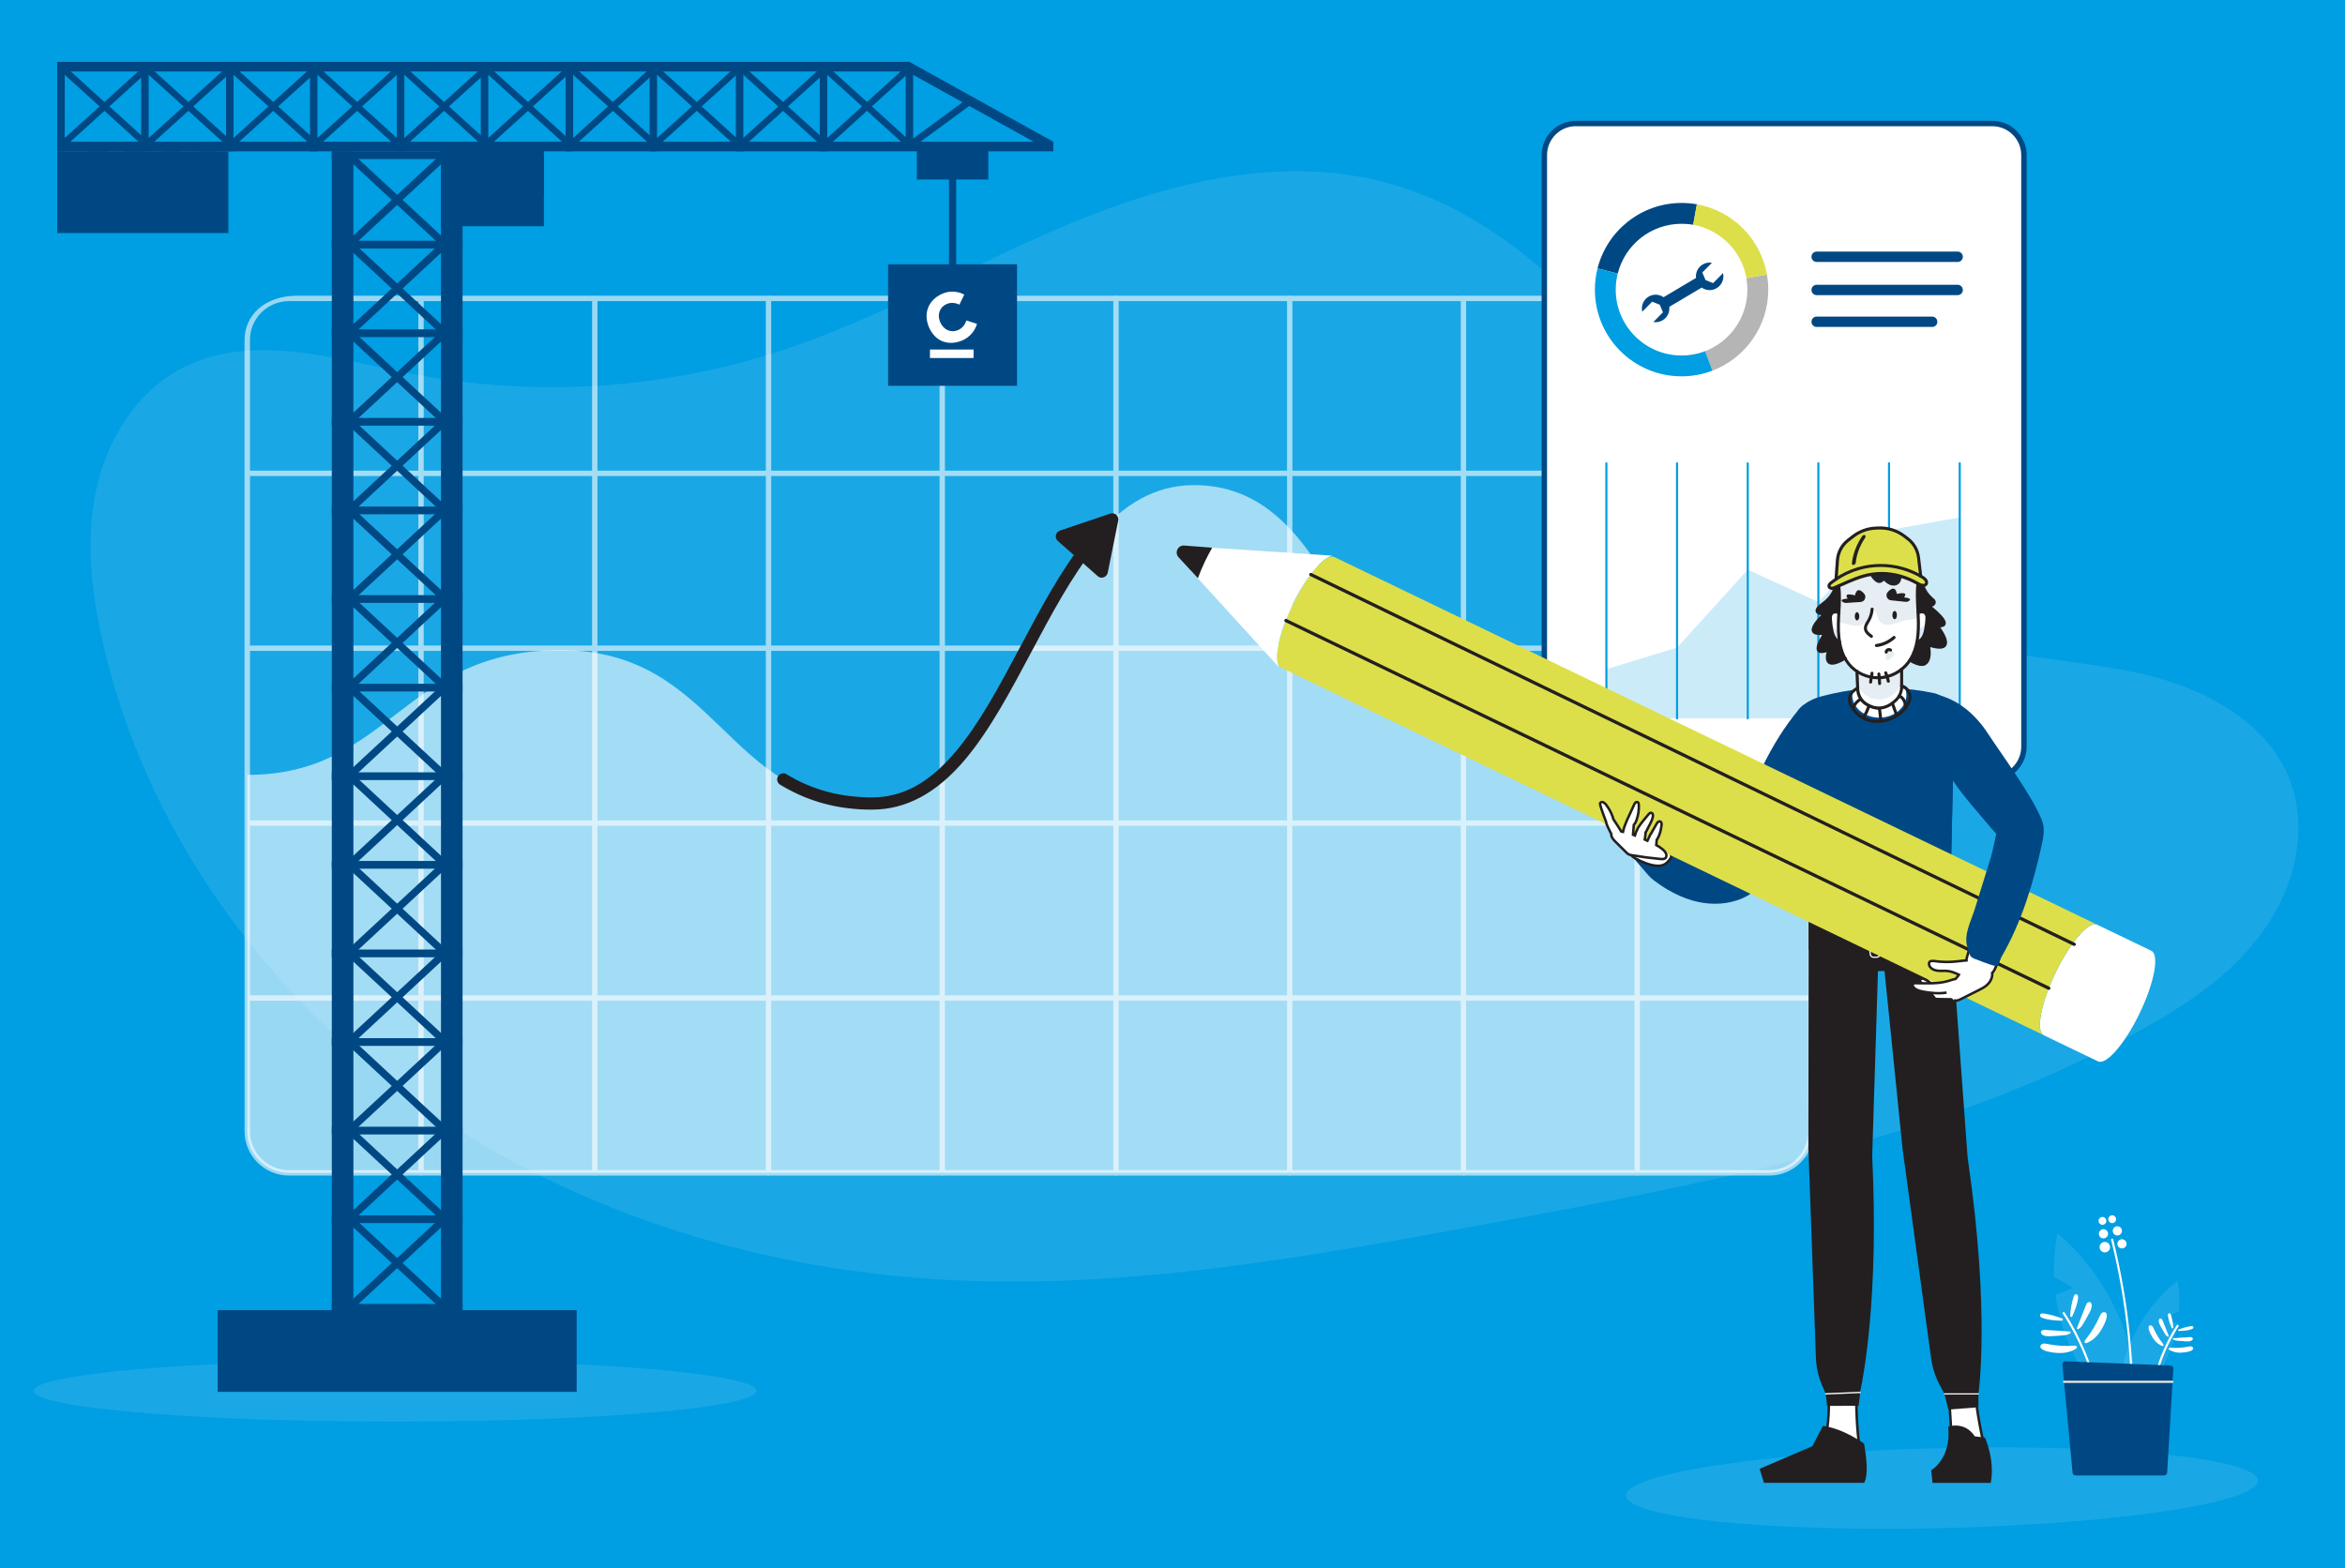 <?xml version="1.0" encoding="UTF-8"?>
<!-- Generator: Adobe Illustrator 26.1.0, SVG Export Plug-In . SVG Version: 6.00 Build 0)  -->
<svg xmlns="http://www.w3.org/2000/svg" xmlns:xlink="http://www.w3.org/1999/xlink" version="1.1" x="0px" y="0px" viewBox="0 0 3759 2514" style="enable-background:new 0 0 3759 2514;" xml:space="preserve">
<style type="text/css">
	.st0{fill:#009EE2;}
	.st1{opacity:0.1;fill:#FFFFFF;}
	.st2{opacity:0.6;fill:#FFFFFF;}
	.st3{opacity:0.6;}
	.st4{fill:#FFFFFF;}
	.st5{fill:#231F20;}
	.st6{fill:#004884;}
	.st7{opacity:0.2;fill:#009EE2;}
	.st8{fill:#B5B5B5;}
	.st9{fill:#DDDF4A;}
	.st10{display:none;}
	.st11{display:inline;}
	.st12{fill:#F0EBFF;}
	.st13{fill:#F8BDFF;}
	.st14{fill:#4976FF;}
	.st15{fill:#95B0FF;}
	.st16{fill:#7598FF;}
	.st17{fill:#FEB0AA;}
	.st18{fill:#5D5576;}
	.st19{fill:#FEC1BC;}
	.st20{fill:#9991A6;}
	.st21{fill:#F67A86;}
	.st22{fill:#FFFFFF;stroke:#231F20;stroke-width:4;stroke-miterlimit:10;}
	.st23{opacity:0.1;}
	.st24{fill:#EDECE5;}
	.st25{fill:#DEEBFC;}
</style>
<g id="HG">
	<rect x="0" y="0" class="st0" width="3759" height="2514"></rect>
</g>
<g id="Layer_1">
	<path class="st1" d="M1252.2,562.2c-190.4,62.5-396.9,75.3-593.5,36.8c-123.4-24.2-257.8-66.7-368.8-7.8   c-71.8,38.1-118.4,114-135.6,193.5c-17.2,79.5-8.1,162.4,9.7,241.8c65.8,294.3,251.4,556.2,495.2,733.6s542.7,272.7,843.7,291.1   c298.5,18.3,596.1-36.3,890.2-90.6c353-65.2,712.6-132.6,1028.3-303.4c76.8-41.6,152.2-90.6,204.1-160.9   c51.9-70.3,76.6-165.7,44.5-246.9c-36.4-92.1-134.9-144.8-231.3-167.7c-96.4-22.9-197.4-24.1-292.2-53.1   c-381.8-116.6-537.1-630-922.3-735.2c-165.4-45.2-342.7-3.3-501.3,61.9C1564.2,420.4,1415.1,508.7,1252.2,562.2z"></path>
	
		<ellipse transform="matrix(1 -2.378582e-02 2.378582e-02 1 -55.854 74.699)" class="st1" cx="3112.1" cy="2385.2" rx="506.5" ry="64.2"></ellipse>
	<g>
		<path class="st2" d="M2902.9,1045.6v768.2c0,36.8-29.8,66.6-66.6,66.6H463c-36.8,0-66.6-29.8-66.6-66.6v-571.4    c229.1,0,248.8-200,502.1-200c253.3,0,263.7,245.9,499.2,245.9c235.5,0,261.8-510.5,516.5-510.5s244.8,420.7,481.8,420.7    c10.8,0,21.1-0.3,31-0.9C2636.1,1185,2673.4,1045.6,2902.9,1045.6z"></path>
		<g class="st3">
			<g>
				<path class="st4" d="M2836.3,1884.8H463c-39.1,0-71-31.8-71-71V545.1c0-39.1,31.8-71,84.4-71h2373.2c25.7,0,57.6,31.8,57.6,71      v1268.7C2907.2,1852.9,2875.4,1884.8,2836.3,1884.8z M463,482.8c-34.3,0-62.3,27.9-62.3,62.3v1268.7c0,34.3,27.9,62.3,62.3,62.3      h2373.2c34.3,0,62.3-27.9,62.3-62.3V545.1c0-34.3-27.9-62.3-62.3-62.3H463z"></path>
			</g>
			<g>
				<path class="st4" d="M674.9,1884.8c-2.4,0-4.3-1.9-4.3-4.3V478.5c0-2.4,1.9-4.3,4.3-4.3s4.3,1.9,4.3,4.3v1401.9      C679.2,1882.8,677.3,1884.8,674.9,1884.8z"></path>
			</g>
			<g>
				<path class="st4" d="M953.4,1884.8c-2.4,0-4.3-1.9-4.3-4.3V478.5c0-2.4,1.9-4.3,4.3-4.3c2.4,0,4.3,1.9,4.3,4.3v1401.9      C957.7,1882.8,955.8,1884.8,953.4,1884.8z"></path>
			</g>
			<g>
				<path class="st4" d="M1231.9,1884.8c-2.4,0-4.3-1.9-4.3-4.3V478.5c0-2.4,1.9-4.3,4.3-4.3s4.3,1.9,4.3,4.3v1401.9      C1236.2,1882.8,1234.3,1884.8,1231.9,1884.8z"></path>
			</g>
			<g>
				<path class="st4" d="M1510.4,1884.8c-2.4,0-4.3-1.9-4.3-4.3V478.5c0-2.4,1.9-4.3,4.3-4.3c2.4,0,4.3,1.9,4.3,4.3v1401.9      C1514.7,1882.8,1512.8,1884.8,1510.4,1884.8z"></path>
			</g>
			<g>
				<path class="st4" d="M1788.9,1884.8c-2.4,0-4.3-1.9-4.3-4.3V478.5c0-2.4,1.9-4.3,4.3-4.3s4.3,1.9,4.3,4.3v1401.9      C1793.2,1882.8,1791.3,1884.8,1788.9,1884.8z"></path>
			</g>
			<g>
				<path class="st4" d="M2067.4,1884.8c-2.4,0-4.3-1.9-4.3-4.3V478.5c0-2.4,1.9-4.3,4.3-4.3s4.3,1.9,4.3,4.3v1401.9      C2071.7,1882.8,2069.8,1884.8,2067.4,1884.8z"></path>
			</g>
			<g>
				<path class="st4" d="M2345.9,1884.8c-2.4,0-4.3-1.9-4.3-4.3V478.5c0-2.4,1.9-4.3,4.3-4.3s4.3,1.9,4.3,4.3v1401.9      C2350.2,1882.8,2348.3,1884.8,2345.9,1884.8z"></path>
			</g>
			<g>
				<path class="st4" d="M2624.4,1884.8c-2.4,0-4.3-1.9-4.3-4.3V478.5c0-2.4,1.9-4.3,4.3-4.3c2.4,0,4.3,1.9,4.3,4.3v1401.9      C2628.7,1882.8,2626.8,1884.8,2624.4,1884.8z"></path>
			</g>
			<g>
				<path class="st4" d="M2900.2,763.2H399.1c-2.4,0-4.3-1.9-4.3-4.3s1.9-4.3,4.3-4.3h2501.1c2.4,0,4.3,1.9,4.3,4.3      S2902.6,763.2,2900.2,763.2z"></path>
			</g>
			<g>
				<path class="st4" d="M2900.2,1043.6H399.1c-2.4,0-4.3-1.9-4.3-4.3c0-2.4,1.9-4.3,4.3-4.3h2501.1c2.4,0,4.3,1.9,4.3,4.3      C2904.5,1041.7,2902.6,1043.6,2900.2,1043.6z"></path>
			</g>
			<g>
				<path class="st4" d="M2900.2,1324H399.1c-2.4,0-4.3-1.9-4.3-4.3c0-2.4,1.9-4.3,4.3-4.3h2501.1c2.4,0,4.3,1.9,4.3,4.3      C2904.5,1322.1,2902.6,1324,2900.2,1324z"></path>
			</g>
			<g>
				<path class="st4" d="M2900.2,1604.4H399.1c-2.4,0-4.3-1.9-4.3-4.3c0-2.4,1.9-4.3,4.3-4.3h2501.1c2.4,0,4.3,1.9,4.3,4.3      C2904.5,1602.4,2902.6,1604.4,2900.2,1604.4z"></path>
			</g>
		</g>
		<g>
			<path class="st5" d="M1397.6,1298.1c-5.6,0-11.2-0.1-16.7-0.4c-5.4-0.3-9.6-4.9-9.3-10.3c0.3-5.4,4.9-9.6,10.3-9.3     c5.1,0.3,10.4,0.4,15.7,0.4c49.4,0,92.1-23.3,134.4-73.5c38.4-45.5,70.2-105.5,104-169c32.3-60.8,65.7-123.7,105.5-172.7     c3.4-4.2,9.6-4.9,13.8-1.4c4.2,3.4,4.9,9.6,1.4,13.8c-38.5,47.5-71.5,109.6-103.4,169.6c-32.8,61.6-66.6,125.4-106.3,172.5     C1501.4,1271.8,1452.5,1298.1,1397.6,1298.1z"></path>
		</g>
		<g>
			<path class="st5" d="M1381.4,1297.7c-0.2,0-0.3,0-0.5,0c-47.8-2.4-90.4-15.3-130.4-39.6c-4.6-2.8-6.1-8.9-3.3-13.5     c2.8-4.6,8.9-6.1,13.5-3.3c37.1,22.5,76.7,34.5,121.1,36.7c5.4,0.3,9.6,4.9,9.3,10.3C1391,1293.7,1386.7,1297.7,1381.4,1297.7z"></path>
		</g>
		<g>
			<polygon class="st5" points="1702.2,860.1 1782.9,832.9 1766.1,916.4    "></polygon>
			<path class="st5" d="M1766.1,926.2c-2.4,0-4.7-0.8-6.5-2.5l-63.9-56.3c-2.6-2.3-3.8-5.9-3.1-9.3c0.7-3.4,3.2-6.3,6.5-7.4     l80.7-27.2c3.3-1.1,7-0.4,9.6,1.9c2.6,2.3,3.8,5.9,3.1,9.3l-16.8,83.5c-0.7,3.4-3.2,6.3-6.5,7.4     C1768.2,926.1,1767.1,926.2,1766.1,926.2z M1721.5,863.9l38.3,33.8l10.1-50.1L1721.5,863.9z"></path>
		</g>
	</g>
	<g>
		<g>
			<path class="st4" d="M3193.7,1247.9h-667.5c-28,0-50.7-22.7-50.7-50.7V248.7c0-28,22.7-50.7,50.7-50.7h667.5     c28,0,50.7,22.7,50.7,50.7v948.6C3244.4,1225.3,3221.7,1247.9,3193.7,1247.9z"></path>
			<path class="st6" d="M3193.7,1252.3h-667.5c-30.3,0-55-24.7-55-55V248.7c0-30.3,24.7-55,55-55h667.5c30.3,0,55,24.7,55,55v948.6     C3248.7,1227.6,3224,1252.3,3193.7,1252.3z M2526.2,202.3c-25.5,0-46.3,20.8-46.3,46.3v948.6c0,25.5,20.8,46.3,46.3,46.3h667.5     c25.5,0,46.3-20.8,46.3-46.3V248.7c0-25.5-20.8-46.3-46.3-46.3H2526.2z"></path>
		</g>
		<g>
			<polygon class="st7" points="2573.9,1073.2 2688.3,1038.3 2801.6,913.4 2914.8,965.1 3025.1,850.4 3141.4,829.6 3141.4,1151.8      2575,1151.8    "></polygon>
			<g>
				<g>
					<path class="st8" d="M2834.5,464.4c0,59.3-37.2,110-89.6,129.9l-11.9-31.2c39.8-15.1,68-53.6,68-98.7c0-6.3-0.5-12.4-1.6-18.4       l32.9-5.8C2833.8,448,2834.5,456.1,2834.5,464.4z"></path>
					<path class="st6" d="M2720.1,327.5l-5.9,32.9c-6-1.1-12.3-1.6-18.6-1.6c-49.4,0-90.9,33.9-102.4,79.8l-32.4-8.2       c15.2-60.3,69.8-105,134.8-105C2703.9,325.4,2712.1,326.1,2720.1,327.5z"></path>
					<path class="st9" d="M2832.4,440.2l-32.9,5.8c-7.6-43.5-41.9-77.8-85.4-85.6l5.9-32.9C2777.3,337.7,2822.4,382.9,2832.4,440.2z       "></path>
					<path class="st0" d="M2745,594.3c-15.4,5.8-32,9.1-49.4,9.1c-76.8,0-139-62.2-139-139c0-11.7,1.5-23.1,4.2-34l32.4,8.2       c-2.1,8.3-3.2,16.9-3.2,25.8c0,58.3,47.3,105.6,105.6,105.6c13.2,0,25.9-2.4,37.6-6.9L2745,594.3z"></path>
				</g>
				<path class="st6" d="M3138.2,420H2912c-4.5,0-8.2-3.7-8.2-8.2v-0.2c0-4.5,3.7-8.2,8.2-8.2h226.2c4.5,0,8.2,3.7,8.2,8.2v0.2      C3146.4,416.3,3142.7,420,3138.2,420z"></path>
				<path class="st6" d="M3138.2,473.2H2912c-4.5,0-8.2-3.7-8.2-8.2v-0.2c0-4.5,3.7-8.2,8.2-8.2h226.2c4.5,0,8.2,3.7,8.2,8.2v0.2      C3146.4,469.5,3142.7,473.2,3138.2,473.2z"></path>
				<path class="st6" d="M3097.4,524.2H2912c-4.5,0-8.2-3.7-8.2-8.2v-0.2c0-4.5,3.7-8.2,8.2-8.2h185.3c4.5,0,8.2,3.7,8.2,8.2v0.2      C3105.6,520.5,3101.9,524.2,3097.4,524.2z"></path>
			</g>
			<g>
				<g>
					<path class="st0" d="M2575,1153.5c-0.9,0-1.7-0.7-1.7-1.7v-409c0-0.9,0.7-1.7,1.7-1.7c0.9,0,1.7,0.7,1.7,1.7v409       C2576.7,1152.7,2575.9,1153.5,2575,1153.5z"></path>
				</g>
				<g>
					<path class="st0" d="M2688.3,1153.5c-0.9,0-1.7-0.7-1.7-1.7v-409c0-0.9,0.7-1.7,1.7-1.7c0.9,0,1.7,0.7,1.7,1.7v409       C2690,1152.7,2689.2,1153.5,2688.3,1153.5z"></path>
				</g>
				<g>
					<path class="st0" d="M2801.6,1153.5c-0.9,0-1.7-0.7-1.7-1.7v-409c0-0.9,0.7-1.7,1.7-1.7c0.9,0,1.7,0.7,1.7,1.7v409       C2803.2,1152.7,2802.5,1153.5,2801.6,1153.5z"></path>
				</g>
				<g>
					<path class="st0" d="M2914.8,1153.5c-0.9,0-1.7-0.7-1.7-1.7v-409c0-0.9,0.7-1.7,1.7-1.7s1.7,0.7,1.7,1.7v409       C2916.5,1152.7,2915.8,1153.5,2914.8,1153.5z"></path>
				</g>
				<g>
					<path class="st0" d="M3028.1,1153.5c-0.9,0-1.7-0.7-1.7-1.7v-409c0-0.9,0.7-1.7,1.7-1.7s1.7,0.7,1.7,1.7v409       C3029.8,1152.7,3029,1153.5,3028.1,1153.5z"></path>
				</g>
				<g>
					<path class="st0" d="M3141.4,1153.5c-0.9,0-1.7-0.7-1.7-1.7v-409c0-0.9,0.7-1.7,1.7-1.7s1.7,0.7,1.7,1.7v409       C3143.1,1152.7,3142.3,1153.5,3141.4,1153.5z"></path>
				</g>
			</g>
		</g>
	</g>
	<g class="st10">
		<g class="st11">
			<path class="st4" d="M716.5,529.9H228.6c-19.5,0-35.3-15.8-35.3-35.3V190c0-19.5,15.8-35.3,35.3-35.3h487.9     c19.5,0,35.3,15.8,35.3,35.3v304.7C751.8,514.1,736,529.9,716.5,529.9z"></path>
			<path class="st12" d="M716.5,534.2H228.6c-21.8,0-39.6-17.8-39.6-39.6V190c0-21.8,17.8-39.6,39.6-39.6h487.9     c21.8,0,39.6,17.8,39.6,39.6v304.7C756.1,516.5,738.3,534.2,716.5,534.2z M228.6,159.1c-17,0-30.9,13.9-30.9,30.9v304.7     c0,17,13.9,30.9,30.9,30.9h487.9c17,0,30.9-13.9,30.9-30.9V190c0-17-13.9-30.9-30.9-30.9H228.6z"></path>
		</g>
		<g class="st11">
			<g>
				<rect x="250.9" y="355.7" class="st13" width="35.8" height="113.1"></rect>
				<rect x="318.8" y="401.4" class="st13" width="35.8" height="67.4"></rect>
				<rect x="386.7" y="286.1" class="st14" width="35.8" height="182.7"></rect>
				<rect x="454.6" y="321.4" class="st13" width="35.8" height="147.4"></rect>
				<rect x="522.5" y="401.4" class="st13" width="35.8" height="67.4"></rect>
				<rect x="590.3" y="242.5" class="st14" width="35.8" height="226.3"></rect>
				<rect x="658.2" y="274.1" class="st14" width="35.8" height="194.7"></rect>
			</g>
		</g>
	</g>
	<ellipse class="st1" cx="633.4" cy="2230" rx="579.5" ry="49.3"></ellipse>
	<g class="st10">
		<g class="st11">
			<g>
				<path class="st15" d="M3060,1463.9c-19.4,6.4-38.4,15-54.3,28c-7,5.8-13.7,12.8-15.6,21.7c-1.9,8.5-1.3,22.5,2.1,30.5      c5.3,12.7,11.9,20.8,23.5,28.3c11.2,7.3,28.3,8.5,41.5,6.5c14.5-2.2,28.1-8.8,39.9-17.4c11.1-8.1,20.9-18.1,27.3-30.2      s9.1-26.4,6.1-39.7c-3.1-13.3-12.3-25.4-25-30.5C3091,1455.4,3074.7,1459.1,3060,1463.9z"></path>
				<path class="st15" d="M3143,1339c-0.3,8-2.6,15.6-5.1,23.1c-4.3,13-9.3,25.7-14.7,38.3c-8.6,20.1-18.4,39.9-28.1,59.6      c-7.8,15.9-15.7,31.8-23.5,47.7c-5.1,10.4-10.3,20.9-18.2,29.6c-7.9,8.7-18.8,15.5-31.3,16.3c-5.3,0.3-10.9-0.4-15.8-2.8      c-0.6-0.3-1.2-0.6-1.8-0.9c-3.6-2.1-6.7-5-9-8.4c-9.5-13.6-5.7-30.9-1.4-45.9c2.3-8,4.7-16.1,7.1-24.1      c19.1-63.1,42.9-125.3,85.5-176c3-3.5,6.2-7.1,10.8-8.5c6.7-2.1,14.4,1.1,20.5,5.2C3133.9,1302.9,3143.7,1321.3,3143,1339z"></path>
				<path class="st15" d="M3102.1,1383.5c0.6,26.3,1.5,62,2.3,98.2c0.9,36.7,1.8,74,2.5,102.7c0.8,30.7,1.3,51.5,1.3,51.5      s97.4,4.1,177.1,3.2c6.9-0.1,13.7-0.2,20.3-0.4c13.2-0.3,25.6-0.8,36.5-1.6c2.6-39.7,3.5-85.2,3.7-130c0.1-15.9,0.1-31.7,0-47.1      c0-18.8-0.1-37.1-0.1-54.3c0-71.5,13.6-140.3-76.5-147.5c-45.2-3.4-101.2-1.2-145.2,15.1      C3087.1,1287.1,3101.4,1354.5,3102.1,1383.5z"></path>
				<path class="st16" d="M3104.4,1481.7c0.9,36.7,1.8,74,2.5,102.7c7-1.5,13.5-5.6,18.4-10.8c6.1-6.5,10.1-14.6,13-23      c5.1-14.4,7.1-29.8,6.1-45c-0.4-5.7-1.3-11.6-5-16c-2.3-2.6-5.4-4.4-8.5-5.9c-7.2-3.3-15.3-5-23-3.1      C3106.6,1480.9,3105.5,1481.3,3104.4,1481.7z"></path>
				<path class="st16" d="M3180.9,1463.1c8.5,38.8,45.7,78.3,70.5,107.7c31.5,37.3,40.7,69.8,90.5,66.4      c3.4-51.1,3.7-102.5,3.7-153.7c0-47.7-40.2-74.6-56.9-116.7c1.5,18.2,23.4,129.9-3.2,133.6c-33.9,4.7-68.4-56.5-103.6-63      C3181.7,1446,3181.3,1454.5,3180.9,1463.1C3183.2,1473.3,3179.1,1454.6,3180.9,1463.1z"></path>
				<path class="st15" d="M3083.9,1299.4c0,0,10.1-17.9,39.9-25.9c0,0-6.9,51.1-6.6,50.2C3117.5,1322.7,3083.9,1299.4,3083.9,1299.4      z"></path>
				<path class="st4" d="M3123.3,1529c0.2-2.2-0.1-4.4-0.5-6.6c-1.3-7.3-4.1-14.4-8-20.7c-2.5-4-5.6-7.8-9.5-10.3      c-3.9-2.6-8.9-3.9-13.5-2.8c-2.7,0.6-5.1,2-7.4,3.4c-1.6,0.9-3.2,1.9-4.4,3.3c-1.4,1.7-2,3.8-2.4,5.9c-0.5,2.9-0.7,5.8-0.6,8.7      c0.5,8.5,4.1,16.7,9.2,23.5c5.4,7.2,13.4,13.5,22.4,13.2c1.2,0,2.3-0.2,3.4-0.6c1.4-0.6,2.6-1.7,3.7-2.8      C3119.6,1539.4,3122.8,1534.5,3123.3,1529z"></path>
				<path class="st15" d="M3325.2,1459.7c18.9,59.9,43.8,114,66.7,128.1c4.9,3,9.7,4.2,14.3,3.2c2.5-0.5,5-1.7,7.4-3.6      c0,0,0.1,0,0.1-0.1l0,0c0,0,0,0,0,0c0.1-0.1,0.1-0.1,0.1-0.1c19.4-17.2,19.2-45.5,13.4-74.2c-4.8-23.6-13.3-47.6-17.7-65.9      c-15.4-64.3-26.4-150.4-98.1-178.3C3280.3,1256.8,3295.3,1365.3,3325.2,1459.7z"></path>
				<path class="st15" d="M3429.2,1547c-3.2-16.8-9.9-27.5-22.8-38.6c-16.3-14-35.4-23.6-53.7-34.6c-20.9-12.6-43.4-21.9-65.9-31.1      c-11.2-4.6-22.4-9.3-33.5-14.2c-10-4.4-18.4-4.5-29,1.5c-17.8,10.1-17.7,35.6-8.6,50.9c7.8,13.1,17.9,24.8,29,35.2      c14,13.1,29.6,24.2,44.4,36.1c19.9,16,40.7,32.5,65,41.2c23.2,8.3,55.6,6.8,70.3-16.4C3430,1568.3,3431.1,1557.2,3429.2,1547z"></path>
				<g>
					<path class="st17" d="M3083.7,1424.3c0.4-0.5,0.7-1,1.2-1.4c1.9-1.3,4.5,0.7,5.3,2.9c1.1,3.3,0.2,6.9-1,10.1       c-3.9,10.8-10.1,20.8-18.1,29.1c-0.6,0.6-1.4,1.3-2.3,1.1c0-0.5-0.2-1-0.7-1.2c1.3-6.8,2.6-13.5,3.9-20.3       c0.3-1.7,0.7-3.4,1.3-5c0.7-1.6,1.7-3,2.6-4.4C3078.5,1431.6,3081.1,1427.9,3083.7,1424.3z"></path>
					<g>
						<path class="st18" d="M3150.7,1513.1l-52.1,0.8c-3.3,0.1-6.6-2.6-7.4-5.9l-23-103.7c-0.7-3.3,1.4-6,4.7-6.1l52.1-0.8        c3.3-0.1,6.6,2.6,7.4,5.9l23,103.7C3156.1,1510.4,3154,1513.1,3150.7,1513.1z"></path>
						<g>
							<path class="st17" d="M3068.7,1488.2c0.1-6.9,0.2-13.7,0.3-20.6c0.1-5.1,0.8-11.3,4.8-12.6c4.2-1.4,8.7,3.5,11.6,8.2         c7.5,12.2,12.6,26.1,17.3,39.9c2.1,6.1,4.2,12.3,4.5,18.6c0.2,3.2-0.1,6.4-1.5,8.8c-1.4,2.4-4.2,3.7-6.8,2.5         c-1.6-0.8-2.9-2.3-4.1-3.9c-8.2-10.5-16.1-21.3-23.6-32.4c-0.9-1.3-1.7-2.6-2.2-4.1         C3068.6,1491.2,3068.6,1489.7,3068.7,1488.2z"></path>
							<path class="st17" d="M3078.6,1442.3c-0.2,2.1,1.7,4,3.7,4.4c2.1,0.4,4.2-0.5,5.8-1.9c1.6-1.4,2.7-3.3,3.6-5.1         c2.8-5.5,4.7-11.4,5.7-17.4c0.3-1.7,0.5-3.4,0.2-5.1c-0.3-1.8-1.8-3.8-3.6-3.4c-1.2,0.2-1.9,1.4-2.6,2.4         c-4.4,7.6-8.2,15.6-12,23.5C3079.1,1440.5,3078.7,1441.4,3078.6,1442.3z"></path>
							<path class="st17" d="M3083.1,1435.3c1.2-0.8,2.6-1.4,4-1.4c1.4,0,2.9,0.7,3.4,2c0.4,1,0.2,2.1,0,3.2         c-1.6,8.8-3.7,17.5-6.2,26.2c-0.8,2.6-1.6,5.3-3.5,7.3c-1.9,2.1-5.1,3.3-7.6,2.2c-1.5-0.7-2.6-2.1-3.1-3.7         c-1.5-4.2,0.1-9,1.7-13.3c1.4-3.8,2.8-7.6,4.2-11.3C3077.6,1442.3,3079.3,1437.9,3083.1,1435.3z"></path>
							<path class="st19" d="M3130.5,1497.5c1.5-1.1,3.2-2.8,2.7-4.6c-0.3-1.2-1.5-1.9-2.7-2.1s-2.4,0.1-3.6,0.4         c-6.1,1.5-12.1,3.1-18.2,4.6c-0.6,0.2-1.3,0.3-1.8,0.7c-1,0.7-1.5,1.9-1.5,3.1c-0.1,1.2,0.3,2.4,0.6,3.5         c0.2,0.9,0.5,1.8,1.1,2.5c1.2,1.4,3.4,1.3,5.2,0.9C3119,1505.3,3125,1501.6,3130.5,1497.5z"></path>
							<path class="st19" d="M3132.9,1474.9c-0.9-1.1-2.6-1.1-4-1c-7.5,0.5-15,0.9-22.5,2.1c-1.6,0.3-3.3,0.6-4.4,1.9         c-0.9,1.1-1.1,2.7-0.7,4.1c0.4,1.4,1.2,2.6,2.2,3.8c1,1.2,2.2,2.4,3.7,2.6c1.2,0.2,2.4-0.3,3.5-0.6         c6.6-2.2,13.7-3.3,19.6-6.9c1.1-0.6,2.1-1.4,2.7-2.5C3133.6,1477.3,3133.7,1475.8,3132.9,1474.9z"></path>
							<path class="st19" d="M3098.3,1459.8c0.9-1.1,2.3-1.6,3.7-2.1c7.6-2.6,15.2-5.3,22.8-7.9c1.1-0.4,2.3-0.8,3.5-0.6         c1.2,0.2,2.4,1,2.6,2.3c0.2,1.2-0.7,2.3-1.5,3.1c-5.1,5.4-11.1,9.7-17.8,12.6c-2.1,0.9-4.3,1.8-6.7,1.8         c-2.3,0.1-4.8-0.8-6.3-2.6C3097.1,1464.6,3096.8,1461.6,3098.3,1459.8z"></path>
							<path class="st17" d="M3109.2,1495.6c-3.5,1.2-7,2.3-10.4,3.5c-2,0.7-4,1.3-5.6,2.6c-2.7,2.1-4.1,5.8-3.5,9.1         c0.1,0.7,0.3,1.4,0.8,1.9c0.9,1.1,2.7,1.4,3.3,2.7c3.2,1.7,7.1-0.5,10-2.7c3.4-2.5,6.7-5,9.6-8.1c1.5-1.6,3-3.7,2.7-5.9         c-0.3-2-2.2-3.7-4.2-3.7C3110.9,1495.1,3110,1495.3,3109.2,1495.6z"></path>
							<path class="st17" d="M3112.1,1481.6c0.2-1.8-0.3-3.9-1.9-4.9c-1.5-1-3.5-0.6-5.2-0.2c-6.5,1.6-12.8,4.5-18.2,8.4         c-2,1.4-4,3-5.2,5.2c-1.2,2.1-1.6,4.9-0.3,7c1.5,2.6,4.9,3.6,7.8,3.1s5.5-2.2,8-3.8c2.7-1.9,5.5-3.8,8.1-5.8         C3108.3,1488.2,3111.6,1485.4,3112.1,1481.6z"></path>
							<path class="st17" d="M3104.2,1469c1.8-1.5,3.5-2.9,4.4-4.6c0.8-1.6,0.8-3.8-0.4-5.2c-0.9-1.1-2.4-1.6-3.9-1.7         c-1.6,0-3.2,0.5-4.8,1.1c-3.9,1.4-8.6,3.5-13.8,6.6c-4.3,2.6-9.2,6.3-11.3,10.7c-2.3,5,0.9,9.5,7.6,8.2         c4.4-0.9,8.3-3.9,11.3-6.3C3097.6,1474.3,3101.2,1471.4,3104.2,1469z"></path>
						</g>
					</g>
				</g>
				<g>
					<path class="st4" d="M3209.8,1466c-1.5,4.7,0.5,10,3.8,13.5c3.3,3.5,7.7,5.6,12.1,7.5c5.9,2.5,12,4.8,18.3,4.9       c6.3,0,13-2.6,16.5-8.2c1-1.7,1.8-3.5,2.5-5.3c0.9-2.4,1.9-4.8,2.8-7.2c2.7-7,1.2-16.7-2.1-23.4c-4-8.2-13-12.1-21.4-15       c-3.8-1.3-7.8-2.6-11.6-1.3c-4.3,1.4-7.1,5.5-9.4,9.5C3216.7,1448.7,3212.6,1457.2,3209.8,1466z"></path>
					<g>
						<path class="st19" d="M3227.6,1427c2.6,2,5.4,4,8.3,6.3c3.9,3,8.1,6.5,10.4,12.1c2,4.8,2.3,10.6,1,16.3        c-0.8,3.4-2.2,6.5-4.2,9.1c-3.9,5-9.6,7-14.5,6.7c-4.3-0.2-8.2-2-11.5-3.9c-6.4-3.6-11.6-7.9-15.8-12.7        c-1.1-1.2-2.1-2.6-2.8-4.5c-0.6-1.6-0.9-3.7-1-5.7c-0.3-5.1,0.4-10.9,2.2-16c1.9-5.6,5.2-10.5,8.9-12.8        C3214.9,1417.9,3221.1,1422.1,3227.6,1427z"></path>
						<path class="st17" d="M3213.5,1463c5.6,1,11.9,1.8,16.5-1.8c2.8-2.2,4.4-5.9,5-9.5c0.5-3.7,0.1-7.4-0.5-11.1        c-1.7-10.9-4.7-21.6-8.8-31.8c-0.8-2-1.6-3.9-3-5.5c-1.3-1.4-2.9-2.3-4.5-3.2c-8.7-4.7-17.6-8.9-26.8-12.3        c-0.9-0.4-1.9-0.7-2.9-0.6c-3,0.2-4.7,3.8-5.2,6.9c-1.1,6.5-0.2,13.1-0.1,19.6c0.1,5.5-0.5,11.1-1.7,16.5        c-0.2,1.2-0.7,2.5-1.8,2.8c-0.7,0.1-1.4-0.2-2-0.4c-2-0.5-4.2,1.1-4.6,3.2c7.5,5,11.6,14.3,18.9,19.8        C3198.1,1460.2,3205.9,1461.7,3213.5,1463z"></path>
						<path class="st17" d="M3157.4,1415.3c-1.5,0.2-3.1,0.5-4.4,1.3c-1.3,0.8-2.3,2.3-2.2,3.9c0.2,2.2,2.5,3.4,4.5,4.3        c9.5,4.3,17.6,11,26.4,16.6c2.2,1.4,4.5,2.7,7,3s5.6-0.8,6.9-3.1c0.8-1.4,0.9-3,0.8-4.6c-0.2-3.4-1.6-6.6-3.7-9        c-2-2.3-4.6-3.9-7.3-5.3C3176.9,1417.6,3167.3,1414.2,3157.4,1415.3z"></path>
						<g>
							<g>
								<path class="st19" d="M3179.7,1396c2.5-0.6,4.9-2.2,6.3-4.2c1.4-2,1.7-4.4,0.9-6.3c-1.4-3.1-5.5-4.2-9.4-4.8          c-5.3-0.9-10.7-1.4-16.2-1.6c-3.3-0.1-7.5,0.3-9.5,3c-1.9,2.5-0.6,5.4,1.3,7.1c3.3,2.9,8.3,4,13.1,5          c2.1,0.4,4.2,0.9,6.2,1.3C3174.7,1396.1,3177.2,1396.6,3179.7,1396z"></path>
								<path class="st19" d="M3164,1384c0.1-1.7-1-3.3-2.6-4c-1.7-0.7-3.8-0.6-5.8,0c-2.1,0.7-3.9,2-5.8,3.1          c-4.6,2.8-9.6,4.8-14.3,7.4c-2.1,1.2-4.4,3.2-3.9,5c0.4,1.2,1.9,1.7,3.4,2c4.7,0.8,10,0.9,15-1c3.3-1.3,6.3-3.3,9-5.5          C3161.4,1389,3163.9,1386.6,3164,1384z"></path>
							</g>
							<g>
								<path class="st19" d="M3192.9,1389c-0.2-2.6-1.4-5.2-3.2-6.8c-1.7-1.5-4-2-5.8-1.1c-3.1,1.4-4.6,5.7-5.7,9.7          c-1.5,5.5-2.6,11.2-3.5,17c-0.5,3.5-0.6,7.9,1.7,10.1c2.1,2.1,5,0.9,6.9-1.1c3.1-3.4,4.8-8.6,6.3-13.6          c0.7-2.2,1.3-4.3,2-6.5C3192.4,1394.3,3193.2,1391.7,3192.9,1389z"></path>
								<path class="st19" d="M3179.6,1405.1c-1.6-0.2-3.2,0.9-4.1,2.6c-0.9,1.7-1.1,4-0.7,6.1c0.4,2.2,1.4,4.2,2.3,6.3          c2.1,5,3.3,10.4,5.3,15.4c0.9,2.2,2.5,4.7,4.2,4.3c1.2-0.3,1.8-2,2.3-3.5c1.4-4.9,2.1-10.5,0.9-15.8          c-0.8-3.5-2.4-6.8-4.1-9.7C3184.1,1408.1,3182.1,1405.4,3179.6,1405.1z"></path>
							</g>
							<g>
								<path class="st19" d="M3204.2,1391.5c-0.5-2.3-2-4.2-4-5c-2-0.8-4.4-0.6-6.3,0.7c-3.2,2.1-4.4,6.3-5.3,10.2          c-1.1,5.3-1.9,10.6-2.3,16c-0.2,3.2,0,7.1,2.7,8.4c2.4,1.2,5.4-0.7,7.3-3c3.1-3.9,4.4-8.9,5.6-13.8c0.5-2.1,1.1-4.2,1.6-6.3          C3204.1,1396.3,3204.7,1393.8,3204.2,1391.5z"></path>
								<path class="st19" d="M3191.4,1409.5c-1.8,0.3-3.3,1.7-4.1,3.5c-0.8,1.8-0.8,3.8-0.2,5.6c0.6,1.8,1.8,3.3,2.9,4.9          c2.6,3.8,4.4,8.2,6.9,12c1.1,1.7,3,3.5,4.9,2.5c1.3-0.7,1.8-2.3,2.1-3.7c1-4.8,1.3-9.8-0.4-14.2c-1.1-2.9-3.1-5.3-5.2-7.4          C3196.4,1410.8,3194,1409,3191.4,1409.5z"></path>
							</g>
							<g>
								<path class="st19" d="M3214,1397.1c-0.5-2.1-1.9-3.8-3.8-4.7c-1.9-0.8-4.1-0.6-5.8,0.4c-2.9,1.8-4,5.6-4.7,9.1          c-0.9,4.7-1.5,9.5-1.7,14.4c-0.1,2.9,0.2,6.4,2.7,7.7c2.3,1.1,5-0.5,6.7-2.5c2.8-3.4,3.8-8,4.9-12.3          c0.4-1.9,0.9-3.8,1.3-5.7C3214,1401.4,3214.5,1399.2,3214,1397.1z"></path>
								<path class="st19" d="M3201,1413.6c-1.4,0.6-2.4,2-2.7,3.5c-0.3,1.5,0.1,3.2,1,4.4c0.9,1.3,2.2,2.3,3.4,3.3          c2.9,2.5,5.3,5.6,8.2,8.2c1.3,1.1,3.2,2.2,4.5,1.1c0.9-0.7,1-2.1,1-3.3c-0.1-3.9-0.9-8-3.2-11.1c-1.5-2.1-3.6-3.6-5.8-4.8          C3205.4,1413.6,3203,1412.7,3201,1413.6z"></path>
							</g>
						</g>
						<path class="st19" d="M3214.7,1408.7c-2.2-0.7-4.4-1.8-5.9-3.6s-2.1-4.7-1-6.8c0.5-0.9,1.3-1.6,2.2-2c1.2-0.5,2.6-0.5,4-0.3        c2.1,0.2,4.3,0.6,6.2,1.5c2,0.9,3.7,2.5,4.5,4.5c0.5,1.4,0.6,3-0.1,4.2c-0.6,1.1-1.8,1.8-2.9,2.3c-0.8,0.4-1.7,0.7-2.6,0.8        C3217.6,1409.6,3216.1,1409.2,3214.7,1408.7z"></path>
						<path class="st19" d="M3238.7,1450.7c0.1-6.5,0.1-13.1-1.7-19.3c-0.7-2.2-1.5-4.4-2.4-6.5c-2.9-6.9-5.7-13.8-8.6-20.7        c-0.7-1.7-1.4-3.4-2.6-4.6s-3.1-2.1-4.7-1.5c-1.8,0.7-2.8,2.8-2.9,4.8c-0.1,2,0.6,4,1.1,5.9c1.5,5.6,1.9,11.4,2.3,17.1        c0.3,4.5,0.6,9.1-0.2,13.6c-0.4,2.5-1.2,4.9-1.5,7.4c-0.8,5.5,0.5,11.5,4.5,15.2c4,3.6,10.9,3.8,14.2-0.5        C3238.5,1458.7,3238.6,1454.6,3238.7,1450.7z"></path>
					</g>
				</g>
				<g>
					<path class="st4" d="M3262.5,1262.8c3.7,20.5-13.2,40.7-37.7,45.1c-24.5,4.4-47.4-8.6-51.1-29.1c-0.5-2.7-0.6-5.5-0.4-8.2       c0.4-0.1,0.9-0.3,1.3-0.4c0,0,0.1,0,0.1,0c2.2-0.7,4.4-1.4,6.5-2c25.4-7.6,51.6-12.6,78-15       C3260.7,1256.1,3261.8,1259.3,3262.5,1262.8z"></path>
					<path class="st17" d="M3183.8,1253.2l3.7,20.3c3,16.5,17.8,21.8,34.3,18.9l0.6-0.1c16.1-2.9,28-12.3,25.7-28.5l-6-42.7       c-0.8-5.7-1.3-11.4-1.5-17.1l-1.2-32.2l-68,12.3L3183.8,1253.2z"></path>
					<g>
						<g>
							<path class="st20" d="M3252.2,1170.5c0,0,16.9-41.2,6.5-80.2c0,0-137.9-29.6-155.7,20         C3103,1110.3,3145.6,1190.2,3252.2,1170.5z"></path>
							<path class="st19" d="M3248.2,1149.5c6.4,0.5,14.6,4.7,16.9,16.4c4.2,21.4-9.9,33.9-20.9,41.9c-15.2,11-25.8-4.6-25.1-22.9         C3219.6,1170.5,3231,1148.2,3248.2,1149.5z"></path>
							<path class="st18" d="M3221.7,1075.5c0,0-56.1-72.8-73.3-26.3c0,0-78.7-34.3-59.3,20.8c0,0-46.3,20.2,12,62.1         C3101.1,1132.2,3196.9,1182.3,3221.7,1075.5z"></path>
							<path class="st19" d="M3215.3,1132.8c5.9,11,9,23.3,11.6,35.4c5.6,26.4,10.5,71.9-17.2,88.1c-8.4,4.9-17.7,8.7-27.2,10.8         c-14.3,3.2-29,2.5-41.3-4.1c-7.6-4-14.3-10.3-19.5-19.3c-2.5-4.3-4.4-8.9-5.8-13.6c-0.3-1.1-0.6-2.2-0.9-3.3         c-2.5-9.7-3.3-19.9-3.8-30.1c0-0.4,0-0.7-0.1-1.1c-0.1-1.1-0.1-2.1-0.1-3.2c-0.2-4.3-0.4-8.6-0.7-12.8         c-0.8-11.4-3.3-22.6-5.2-33.9c-1.4-8.2-5.5-21.3-1.8-29.2c8.2-17.7,43.2-15.6,59.2-14.2c12.5,1.1,24.8,4.4,34.9,10.8         C3204.6,1118,3210.9,1124.4,3215.3,1132.8z"></path>
							<path class="st18" d="M3221.7,1075.5c0,0,53.8-1.2,39.9,31.4c0,0-19.7,22.4-51.3-23.8L3221.7,1075.5z"></path>
							<path class="st20" d="M3205.1,1117.1c0,0-1.5,46.3,14.7,50c3.6,0.8,7.2-1.6,8.1-5.1l8.9-32.1L3205.1,1117.1z"></path>
						</g>
						<path class="st18" d="M3129.9,1156.9c1,3.5-5.1,8.4-13.7,10.9c-8.6,2.5-11,0.3-12-3.2c-1-3.5-0.3-6.9,8.3-9.5        C3121.1,1152.6,3128.9,1153.4,3129.9,1156.9z"></path>
						<path class="st18" d="M3186.4,1150.6c0.4,3.6-6.6,7.3-15.5,8.1c-8.9,0.9-16.5-1.4-16.8-5s6.6-7.3,15.5-8.1        S3186,1146.9,3186.4,1150.6z"></path>
						<path class="st18" d="M3177.3,1177.5c0.8,3-0.2,5.9-2.2,6.4c-2,0.5-4.3-1.5-5.1-4.5c-0.8-3,0.2-5.9,2.2-6.4        C3174.3,1172.4,3176.6,1174.5,3177.3,1177.5z"></path>
						<path class="st18" d="M3128.8,1186.3c0.8,3-0.2,5.9-2.2,6.4c-2,0.5-4.3-1.5-5.1-4.5c-0.8-3,0.2-5.9,2.2-6.4        S3128,1183.3,3128.8,1186.3z"></path>
						<g>
							<path class="st21" d="M3144.3,1213.3c-0.2,0-0.3,0-0.5-0.1c-3-1-5.8-2.1-8.2-4.1c-2.9-2.5-4.2-6.2-3.3-9.3         c0.5-1.7,1.6-3.2,2.5-4.4l0.5-0.6c3.1-4.2,5-9.1,5.6-14.3c0.1-0.9,0.9-1.5,1.8-1.4c0.9,0.1,1.5,0.9,1.4,1.8         c-0.6,5.7-2.8,11.2-6.2,15.8c-0.2,0.2-0.3,0.4-0.5,0.7c-0.9,1.1-1.7,2.2-2,3.3c-0.6,2.2,0.7,4.6,2.3,6         c1.9,1.7,4.4,2.6,7.1,3.5c0.8,0.3,1.3,1.2,1,2C3145.6,1212.8,3144.9,1213.3,3144.3,1213.3z"></path>
						</g>
						<g>
							<path class="st21" d="M3156.6,1227.6c-0.4,0-0.8,0-1.1,0c-0.9,0-1.6-0.8-1.5-1.6c0-0.9,0.8-1.6,1.6-1.5         c10.8,0.4,21.9-5.2,28-14.2c0.5-0.7,1.5-0.9,2.2-0.4s0.9,1.5,0.4,2.2C3179.6,1221.5,3168.1,1227.6,3156.6,1227.6z"></path>
						</g>
						<g>
							<path class="st21" d="M3237.2,1185.5c-0.6,0-1.2-0.4-1.5-1c-0.3-0.8,0-1.7,0.9-2.1c5.8-2.4,10.6-7.4,12.9-13.4         c0.3-0.8,1.2-1.2,2-0.9c0.8,0.3,1.2,1.2,0.9,2c-2.5,6.7-8,12.4-14.6,15.2C3237.6,1185.4,3237.4,1185.5,3237.2,1185.5z"></path>
						</g>
						<g>
							<path class="st21" d="M3174.5,1234c-0.6,0-1.1-0.3-1.4-0.8c-0.4-0.8-0.1-1.7,0.6-2.2l5.5-3c0.8-0.4,1.7-0.1,2.2,0.6         c0.4,0.8,0.1,1.7-0.6,2.2l-5.5,3C3175,1234,3174.8,1234,3174.5,1234z"></path>
						</g>
					</g>
				</g>
			</g>
		</g>
		<g class="st11">
			<g>
				<g>
					<path class="st15" d="M3340.8,2460.1c0,0,3,50.9,6.2,98.9l55.7,3.2c0,0-13.3-49.6-18.6-103.7"></path>
				</g>
				<path class="st18" d="M3402.1,2529.7l-17.4-2.2c-17.8-27-45.9-16.7-45.9-16.7c5.9,55.1-29.2,75.1-29.2,75.1l2.2,21.7      c0,0,46.1,17.4,100.3,0C3419.9,2567.6,3402.1,2529.7,3402.1,2529.7z"></path>
			</g>
			<g>
				<g>
					<path class="st15" d="M3141.5,2441.1c0,0,4.6,92.8-22.5,101.3l80.4,19.4c0,0-12.7-28.6-12.4-120.7H3141.5z"></path>
				</g>
				<path class="st18" d="M3197.6,2521.4c0,0-34.1-22.7-69.7-25.7l-15.7,34.6l-85.2,42.2l8.4,22.9c0,0,27.8,7,86.9-4.7l78.8-4.3      C3201.1,2586.4,3210.6,2575.8,3197.6,2521.4z"></path>
			</g>
			<g>
				<path class="st14" d="M3213.7,2045.7c-0.1,2.7-0.1,5.5,0.1,8.3c10.7,227.6-14.5,359.7-19.9,385.1l0.1,0l-0.2,1.7l-2.6,22.6      l-52.5,0.1l-2-19.8l-6.3-14.6c-6-14.1-9.4-29.5-10-45.2l-12.5-348.9l0.5-398.5l118.3-0.1l-3.4,105.9L3213.7,2045.7z"></path>
				<path class="st14" d="M3389.9,2462.2c0,0,19.8-152.4-17.3-405.9c-0.4-2.8-0.7-5.5-0.9-8.3l-30-411.7l-118.2,0.2l40.7,400.7      l47.3,365.8c2.1,15.5,7,30.7,14.5,44.7l7.7,14.5h0l6.5,26l49.9-3.8L3389.9,2462.2L3389.9,2462.2z"></path>
				<polygon class="st14" points="3341.6,1742.1 3128.5,1742.1 3108.3,1636.3 3341.6,1636.3     "></polygon>
				<g>
					<path class="st4" d="M3221,1720.2h-4.9c-3.4,0-6.3-2.6-6.7-6l-7.1-66.4c-0.1-0.6,0.4-1.1,1-1.2c0.6-0.1,1.1,0.4,1.2,1l7.1,66.4       c0.2,2.3,2.2,4.1,4.5,4.1h4.9c1.2,0,2.4-0.5,3.3-1.4c0.9-0.9,1.3-2,1.3-3.3l-1.2-65.7c0-0.6,0.5-1.1,1.1-1.1c0,0,0,0,0,0       c0.6,0,1.1,0.5,1.1,1.1l1.2,65.7c0,1.8-0.7,3.5-1.9,4.8C3224.5,1719.5,3222.8,1720.2,3221,1720.2z"></path>
				</g>
				<polygon class="st18" points="3108.3,1635.1 3108.3,1647.7 3342.6,1647.7 3341.9,1636.3     "></polygon>
				<path class="st16" d="M3139.6,1647.7c0,0-3,55-31.3,59.4l0-59.4H3139.6z"></path>
				<path class="st16" d="M3301.6,1647.7c0,0,14.1,59.4,45.3,59.4l-4.3-59.4H3301.6z"></path>
				<g>
					<path class="st4" d="M3136.6,2444.6c-0.6,0-1-0.4-1.1-1c0-0.6,0.4-1.1,1-1.1l57-2.4c0.6,0,1.1,0.4,1.1,1c0,0.6-0.4,1.1-1,1.1       L3136.6,2444.6C3136.7,2444.6,3136.7,2444.6,3136.6,2444.6z"></path>
				</g>
				<g>
					<path class="st4" d="M3389.9,2463.3h-56.2c-0.6,0-1.1-0.5-1.1-1.1s0.5-1.1,1.1-1.1h56.2c0.6,0,1.1,0.5,1.1,1.1       S3390.5,2463.3,3389.9,2463.3z"></path>
				</g>
			</g>
		</g>
	</g>
	<g>
		<g>
			<rect x="531.9" y="242.6" class="st6" width="209.5" height="12.4"></rect>
		</g>
		<g>
			<rect x="531.9" y="242.6" class="st6" width="34.6" height="1882.7"></rect>
		</g>
		<g>
			<rect x="706.9" y="242.6" class="st6" width="34.6" height="1882.7"></rect>
		</g>
		<g>
			<g>
				<rect x="531.9" y="386" class="st6" width="209.5" height="12.4"></rect>
			</g>
			<g>
				<polygon class="st6" points="710.4,397 555.7,253.5 562.9,244 717.6,387.5     "></polygon>
			</g>
			<g>
				<polygon class="st6" points="562.9,397 717.6,253.5 710.4,244 555.7,387.5     "></polygon>
			</g>
		</g>
		<g>
			<g>
				<rect x="531.9" y="528.1" class="st6" width="209.5" height="12.4"></rect>
			</g>
			<g>
				<polygon class="st6" points="710.4,539.1 555.7,395.5 562.9,386 717.6,529.6     "></polygon>
			</g>
			<g>
				<polygon class="st6" points="562.9,539.1 717.6,395.5 710.4,386 555.7,529.6     "></polygon>
			</g>
		</g>
		<g>
			<g>
				<rect x="531.9" y="670.1" class="st6" width="209.5" height="12.4"></rect>
			</g>
			<g>
				<polygon class="st6" points="710.4,681.1 555.7,537.6 562.9,528.1 717.6,671.6     "></polygon>
			</g>
			<g>
				<polygon class="st6" points="562.9,681.1 717.6,537.6 710.4,528.1 555.7,671.6     "></polygon>
			</g>
		</g>
		<g>
			<g>
				<rect x="531.9" y="812.2" class="st6" width="209.5" height="12.4"></rect>
			</g>
			<g>
				<polygon class="st6" points="710.4,823.2 555.7,679.6 562.9,670.1 717.6,813.7     "></polygon>
			</g>
			<g>
				<polygon class="st6" points="562.9,823.2 717.6,679.6 710.4,670.1 555.7,813.7     "></polygon>
			</g>
		</g>
		<g>
			<g>
				<rect x="531.9" y="954.2" class="st6" width="209.5" height="12.4"></rect>
			</g>
			<g>
				<polygon class="st6" points="710.4,965.2 555.7,821.7 562.9,812.2 717.6,955.8     "></polygon>
			</g>
			<g>
				<polygon class="st6" points="562.9,965.2 717.6,821.7 710.4,812.2 555.7,955.8     "></polygon>
			</g>
		</g>
		<g>
			<g>
				<rect x="531.9" y="1096.3" class="st6" width="209.5" height="12.4"></rect>
			</g>
			<g>
				<polygon class="st6" points="710.4,1107.3 555.7,963.7 562.9,954.2 717.6,1097.8     "></polygon>
			</g>
			<g>
				<polygon class="st6" points="562.9,1107.3 717.6,963.7 710.4,954.2 555.7,1097.8     "></polygon>
			</g>
		</g>
		<g>
			<g>
				<rect x="531.9" y="1238.3" class="st6" width="209.5" height="12.4"></rect>
			</g>
			<g>
				<polygon class="st6" points="710.4,1249.3 555.7,1105.8 562.9,1096.3 717.6,1239.9     "></polygon>
			</g>
			<g>
				<polygon class="st6" points="562.9,1249.3 717.6,1105.8 710.4,1096.3 555.7,1239.9     "></polygon>
			</g>
		</g>
		<g>
			<g>
				<rect x="531.9" y="1380.4" class="st6" width="209.5" height="12.4"></rect>
			</g>
			<g>
				<polygon class="st6" points="710.4,1391.4 555.7,1247.8 562.9,1238.3 717.6,1381.9     "></polygon>
			</g>
			<g>
				<polygon class="st6" points="562.9,1391.4 717.6,1247.8 710.4,1238.3 555.7,1381.9     "></polygon>
			</g>
		</g>
		<g>
			<g>
				<rect x="531.9" y="1522.4" class="st6" width="209.5" height="12.4"></rect>
			</g>
			<g>
				<polygon class="st6" points="710.4,1533.4 555.7,1389.9 562.9,1380.4 717.6,1524     "></polygon>
			</g>
			<g>
				<polygon class="st6" points="562.9,1533.4 717.6,1389.9 710.4,1380.4 555.7,1524     "></polygon>
			</g>
		</g>
		<g>
			<g>
				<rect x="531.9" y="1664.5" class="st6" width="209.5" height="12.4"></rect>
			</g>
			<g>
				<polygon class="st6" points="710.4,1675.5 555.7,1531.9 562.9,1522.4 717.6,1666     "></polygon>
			</g>
			<g>
				<polygon class="st6" points="562.9,1675.5 717.6,1531.9 710.4,1522.4 555.7,1666     "></polygon>
			</g>
		</g>
		<g>
			<g>
				<rect x="531.9" y="1806.5" class="st6" width="209.5" height="12.4"></rect>
			</g>
			<g>
				<polygon class="st6" points="710.4,1817.5 555.7,1674 562.9,1664.5 717.6,1808.1     "></polygon>
			</g>
			<g>
				<polygon class="st6" points="562.9,1817.5 717.6,1674 710.4,1664.5 555.7,1808.1     "></polygon>
			</g>
		</g>
		<g>
			<g>
				<rect x="531.9" y="1948.6" class="st6" width="209.5" height="12.4"></rect>
			</g>
			<g>
				<polygon class="st6" points="710.4,1959.6 555.7,1816 562.9,1806.5 717.6,1950.1     "></polygon>
			</g>
			<g>
				<polygon class="st6" points="562.9,1959.6 717.6,1816 710.4,1806.5 555.7,1950.1     "></polygon>
			</g>
		</g>
		<g>
			<g>
				<rect x="531.9" y="2090.6" class="st6" width="209.5" height="12.4"></rect>
			</g>
			<g>
				<polygon class="st6" points="710.4,2101.6 555.7,1958.1 562.9,1948.6 717.6,2092.2     "></polygon>
			</g>
			<g>
				<polygon class="st6" points="562.9,2101.6 717.6,1958.1 710.4,1948.6 555.7,2092.2     "></polygon>
			</g>
		</g>
		<g>
			<g>
				<rect x="349" y="2100.6" class="st6" width="575.4" height="131"></rect>
			</g>
		</g>
		<g>
			<g>
				<rect x="91.8" y="242.6" class="st6" width="274.2" height="131"></rect>
			</g>
			<g>
				<g>
					<g>
						<polygon class="st6" points="138.8,330.9 109.2,330.9 142.3,242.6 171.8,242.6       "></polygon>
					</g>
					<g>
						<polygon class="st6" points="197.8,330.9 168.3,330.9 201.4,242.6 230.9,242.6       "></polygon>
					</g>
				</g>
				<g>
					<g>
						<polygon class="st6" points="256.4,330.9 226.9,330.9 260,242.6 289.5,242.6       "></polygon>
					</g>
					<g>
						<polygon class="st6" points="315.4,330.9 285.9,330.9 319,242.6 348.5,242.6       "></polygon>
					</g>
				</g>
			</g>
		</g>
		<g>
			<g>
				<g>
					
						<rect x="26.1" y="164.9" transform="matrix(-1.836970e-16 1 -1 -1.836970e-16 268.679 73.14)" class="st6" width="143.4" height="12"></rect>
				</g>
				<g>
					<polygon class="st6" points="93.1,230.9 232.6,104.5 241.8,110.3 102.3,236.8      "></polygon>
				</g>
				<g>
					<polygon class="st6" points="93.1,110.3 232.6,236.8 241.8,230.9 102.3,104.5      "></polygon>
				</g>
			</g>
			<g>
				<g>
					
						<rect x="160.6" y="164.9" transform="matrix(-1.836970e-16 1 -1 -1.836970e-16 403.226 -61.407)" class="st6" width="143.4" height="12"></rect>
				</g>
				<g>
					<polygon class="st6" points="227.7,230.9 367.1,104.5 376.3,110.3 236.8,236.8      "></polygon>
				</g>
				<g>
					<polygon class="st6" points="227.7,110.3 367.1,236.8 376.3,230.9 236.8,104.5      "></polygon>
				</g>
			</g>
			<g>
				<g>
					
						<rect x="296.6" y="164.9" transform="matrix(-1.836970e-16 1 -1 -1.836970e-16 539.258 -197.439)" class="st6" width="143.4" height="12"></rect>
				</g>
				<g>
					<polygon class="st6" points="363.7,230.9 503.2,104.5 512.4,110.3 372.9,236.8      "></polygon>
				</g>
				<g>
					<polygon class="st6" points="363.7,110.3 503.2,236.8 512.4,230.9 372.9,104.5      "></polygon>
				</g>
			</g>
			<g>
				<g>
					
						<rect x="431.2" y="164.9" transform="matrix(-1.836970e-16 1 -1 -1.836970e-16 673.805 -331.986)" class="st6" width="143.4" height="12"></rect>
				</g>
				<g>
					<polygon class="st6" points="498.2,230.9 637.7,104.5 646.9,110.3 507.4,236.8      "></polygon>
				</g>
				<g>
					<polygon class="st6" points="498.2,110.3 637.7,236.8 646.9,230.9 507.4,104.5      "></polygon>
				</g>
			</g>
			<g>
				<g>
					
						<rect x="570.5" y="164.9" transform="matrix(-1.836970e-16 1 -1 -1.836970e-16 813.071 -471.252)" class="st6" width="143.4" height="12"></rect>
				</g>
				<g>
					<polygon class="st6" points="637.5,230.9 777,104.5 786.2,110.3 646.7,236.8      "></polygon>
				</g>
				<g>
					<polygon class="st6" points="637.5,110.3 777,236.8 786.2,230.9 646.7,104.5      "></polygon>
				</g>
			</g>
			<g>
				<g>
					
						<rect x="705" y="164.9" transform="matrix(-1.836970e-16 1 -1 -1.836970e-16 947.618 -605.799)" class="st6" width="143.4" height="12"></rect>
				</g>
				<g>
					<polygon class="st6" points="772,230.9 911.5,104.5 920.7,110.3 781.2,236.8      "></polygon>
				</g>
				<g>
					<polygon class="st6" points="772,110.3 911.5,236.8 920.7,230.9 781.2,104.5      "></polygon>
				</g>
			</g>
			<g>
				<g>
					
						<rect x="841" y="164.9" transform="matrix(-1.836970e-16 1 -1 -1.836970e-16 1083.65 -741.831)" class="st6" width="143.4" height="12"></rect>
				</g>
				<g>
					<polygon class="st6" points="908.1,230.9 1047.6,104.5 1056.8,110.3 917.3,236.8      "></polygon>
				</g>
				<g>
					<polygon class="st6" points="908.1,110.3 1047.6,236.8 1056.8,230.9 917.3,104.5      "></polygon>
				</g>
			</g>
			<g>
				<g>
					
						<rect x="975.6" y="164.9" transform="matrix(-1.836970e-16 1 -1 -1.836970e-16 1218.197 -876.378)" class="st6" width="143.4" height="12"></rect>
				</g>
				<g>
					<polygon class="st6" points="1042.6,230.9 1182.1,104.5 1191.3,110.3 1051.8,236.8      "></polygon>
				</g>
				<g>
					<polygon class="st6" points="1042.6,110.3 1182.1,236.8 1191.3,230.9 1051.8,104.5      "></polygon>
				</g>
			</g>
			<g>
				<g>
					
						<rect x="1113.9" y="164.9" transform="matrix(-1.836970e-16 1 -1 -1.836970e-16 1356.466 -1014.647)" class="st6" width="143.4" height="12"></rect>
				</g>
				<g>
					<polygon class="st6" points="1180.9,230.9 1320.4,104.5 1329.6,110.3 1190.1,236.8      "></polygon>
				</g>
				<g>
					<polygon class="st6" points="1180.9,110.3 1320.4,236.8 1329.6,230.9 1190.1,104.5      "></polygon>
				</g>
			</g>
			<g>
				<g>
					
						<rect x="1248.4" y="164.9" transform="matrix(-1.836970e-16 1 -1 -1.836970e-16 1491.013 -1149.194)" class="st6" width="143.4" height="12"></rect>
				</g>
				<g>
					
						<rect x="1390.2" y="164.9" transform="matrix(-1.836970e-16 1 -1 -1.836970e-16 1628.721 -1286.902)" class="st6" width="135.3" height="12"></rect>
				</g>
				<g>
					<polygon class="st6" points="1315.4,230.9 1454.9,104.5 1464.1,110.3 1324.6,236.8      "></polygon>
				</g>
				<g>
					<polygon class="st6" points="1453.2,229.8 1553.4,156.4 1563.3,162.8 1463.2,236.3      "></polygon>
				</g>
				<g>
					<polygon class="st6" points="1315.4,110.3 1454.9,236.8 1464.1,230.9 1324.6,104.5      "></polygon>
				</g>
			</g>
			<g>
				<rect x="91.8" y="227.2" class="st6" width="1596.7" height="15.4"></rect>
			</g>
			<g>
				<rect x="91.8" y="99.2" class="st6" width="1366" height="15.4"></rect>
			</g>
			<g>
				<polygon class="st6" points="1682.5,241.4 1451.9,113.4 1457.8,99.2 1688.4,227.2     "></polygon>
			</g>
		</g>
		<g>
			<rect x="706.9" y="236.8" class="st6" width="165" height="125.9"></rect>
		</g>
		<g>
			<polygon class="st6" points="871.8,313.8 794.9,313.8 767.6,249.8 871.8,249.8    "></polygon>
		</g>
		<g>
			<rect x="1469.7" y="237.5" class="st6" width="114.5" height="50.3"></rect>
		</g>
		<g>
			<rect x="1423.6" y="423.7" class="st6" width="206.7" height="194.9"></rect>
		</g>
		<g>
			<rect x="1521.2" y="262.1" class="st6" width="11.5" height="232"></rect>
		</g>
	</g>
	<path class="st6" d="M2727.8,461.1l-52,30.9c1,8.4-2.9,16.9-10.6,21.5c-4.7,2.8-9.9,3.6-14.9,2.8l15.4-15.6l-0.9-2.1l-4.2-10   l-6.4-2.6l-5.8-2.3l-15.9,16.1c-2.2-9.2,1.6-19.1,10.2-24.2c7.7-4.6,17.1-3.9,24,0.9l52-30.9c-1-8.4,2.9-16.9,10.6-21.5   c4.7-2.8,9.9-3.6,14.9-2.8l-15.4,15.6l0.9,2.1l4.2,10l6.4,2.6l5.8,2.3l15.9-16.1c2.2,9.2-1.6,19.1-10.2,24.2   C2744.1,466.7,2734.7,466,2727.8,461.1z"></path>
	<g>
		<g>
			<g>
				<g>
					<path class="st17" d="M2568.5,1268.8c-0.3-0.7-0.6-1.5-0.6-2.3c-0.1-3,3.9-4.4,6.8-3.7c4.3,1,7.6,4.5,10.3,8       c9.1,11.6,15.7,25.1,19.3,39.4c0.3,1.1,0.5,2.4-0.3,3.2c-0.5-0.4-1.2-0.4-1.8-0.1c-6.5-6-13-12-19.4-18       c-1.6-1.5-3.3-3.1-4.6-4.9c-1.3-1.8-2.1-3.8-3-5.8C2572.9,1279.3,2570.7,1274,2568.5,1268.8z"></path>
					<g>
						<path class="st22" d="M3124,2232.8c0,0,2.9,49.2,6,95.6l53.8,3.1c0,0-12.8-47.9-18-100.2"></path>
						<path class="st5" d="M3097.8,2377.5l-2.1-20.2c0,0,32.7-18.6,27.2-69.9c0,0,26.2-9.6,42.7,15.5l16.2,2.1        c0,0,16.5,35.2,9.3,72.6H3097.8z"></path>
					</g>
					<g>
						<path class="st22" d="M2931.4,2232.6c0,0,4.5,89.7-21.7,97.9l77.8,18.7c0,0-12.3-27.7-11.9-116.7H2931.4z"></path>
						<path class="st5" d="M2922.2,2286.1l-17,32.6l-84.5,36.3l6.9,22.5H2988c0,0,9.7-9.7,0-62.9        C2988,2314.6,2956.3,2290.9,2922.2,2286.1z"></path>
					</g>
					<g>
						<path class="st5" d="M3001.2,1850.3c-0.1,2.7-0.1,5.3,0.1,8c10.3,220-14,347.6-19.3,372.2l0.1,0l-0.2,1.6l-2.5,21.9l-50.7,0.1        l-2-19.2l-6.1-14.2c-5.8-13.7-9.1-28.5-9.7-43.7l-12.1-337.2l0.5-385.2l114.3-0.1l-3.2,102.4L3001.2,1850.3z"></path>
						<path class="st5" d="M3171.4,2234.9c0,0,19.1-129.3-16.7-374.3c-0.4-2.7-0.7-5.3-0.9-8l-29-397.9l-114.3,0.2l39.3,387.3        l45.7,335.5c2,15,6.8,29.7,14,43.2l7.4,14h0l6.3,25.1l48.2-3.7L3171.4,2234.9L3171.4,2234.9z"></path>
						<polygon class="st5" points="3124.8,1556.9 2918.8,1556.9 2899.3,1454.7 3124.8,1454.7       "></polygon>
						<g>
							<path class="st4" d="M3003.4,1535.8h4.8c1.8,0,3.4-0.7,4.6-1.9c1.2-1.2,1.9-2.9,1.9-4.7l-1.1-63.5c0-0.6-0.4-1.1-1.1-1         c-0.6,0-1,0.5-1,1.1l1.1,63.5c0,1.2-0.4,2.3-1.3,3.2c-0.8,0.9-2,1.3-3.1,1.3h-4.8c-2.3,0-4.1-1.7-4.4-3.9l-6.8-64.2         c-0.1-0.6-0.6-1-1.1-0.9c-0.6,0.1-1,0.6-0.9,1.1l6.8,64.2C2997.3,1533.3,3000.1,1535.8,3003.4,1535.8z"></path>
						</g>
						<polygon class="st15" points="2899.3,1453.5 2899.3,1465.7 3125.7,1465.7 3125,1454.7       "></polygon>
						<path class="st5" d="M2929.6,1465.7c0,0-2.9,53.2-30.3,57.4l0-57.4H2929.6z"></path>
						<path class="st15" d="M3086.1,1465.7c0,0,13.6,57.4,43.8,57.4l-4.2-57.4H3086.1z"></path>
						<g>
							<path class="st4" d="M2926.7,2235.9C2926.7,2235.9,2926.7,2235.9,2926.7,2235.9l55.2-2.3c0.6,0,1-0.5,1-1.1         c0-0.6-0.5-1-1.1-1l-55.1,2.3c-0.6,0-1,0.5-1,1.1C2925.7,2235.5,2926.1,2235.9,2926.7,2235.9z"></path>
						</g>
						<g>
							<path class="st4" d="M3117.1,2235.9h54.3c0.6,0,1-0.5,1-1s-0.5-1-1-1h-54.3c-0.6,0-1,0.5-1,1S3116.6,2235.9,3117.1,2235.9z"></path>
						</g>
					</g>
					<g>
						<path class="st22" d="M3098.9,1584.5c-2.2-1.5-3-4-4.3-6.2c-1.5-2.4-3.7-4.4-5.4-6.6c-1.3-1.6-2.4-3.7-1.6-5.3        c0.9-1.8,3.7-1.8,5.9-1.1c5.9,1.9,10.6,7,14.1,12.1c1,1.4,1.9,2.9,2.3,4.4c0.4,1.6,0.2,3.2-1,4.2c-1.9,1.6-5.1,0.5-7.7-0.5        C3100.3,1585.2,3099.6,1584.9,3098.9,1584.5z"></path>
						<path class="st22" d="M3080.5,1569.1c1.6-0.3,3.3,0.3,4.8,1.1c5.4,2.5,10.4,6.3,14.7,10.9c1.3,1.4,2.7,3,4.4,3.4        c1.2,0.3,2.5,0,3.7-0.3c8-2,16.1-4,23.7-7.3c3.8-1.6,8.6,1,12,4.3c3.4,3.3,5.1,9.3,2.7,13c-0.7,1.1-1.7,1.9-2.7,2.7        c-3.2,2.4-6.6,4.5-10.4,5.1c-1.9,0.3-3.8,0.3-5.7,0.2c-7.7-0.2-15.5-0.2-23.2-0.4c-0.3,0-0.6,0-0.9-0.1l0,0        c-1-0.2-2-0.8-2.6-1.7c-2.5-3.3-5.1-6.6-7.6-9.9c-1.5-2-3-3.9-4.7-5.7c-3.2-3.2-7.1-5.7-9.7-9.5c-0.4-0.6-0.8-1.3-1-2.1        C3077.5,1571.1,3078.9,1569.4,3080.5,1569.1z"></path>
						<path class="st6" d="M2933.4,1186.8c-1,8.7-3.9,17-7,25.1c-5.3,14-11.2,27.8-17.6,41.3c-10.1,21.7-21.3,43-32.4,64.2        c-9,17.1-18,34.3-26.9,51.4c-5.9,11.2-11.8,22.6-20.2,31.8c-8.3,9.3-19.5,16.4-31.6,17c-5.2,0.2-10.5-0.7-15-3.4        c-0.6-0.3-1.1-0.7-1.6-1.1c-3.3-2.4-6-5.7-7.9-9.4c-7.9-15.1-2.6-33.8,2.9-50.1c2.9-8.7,6-17.4,9-26.1        c24.1-68.2,52.6-135.5,98.2-189.7c3.2-3.7,6.6-7.6,11.2-9c6.7-2.1,13.8,1.5,19.2,6.2C2928,1147.3,2935.7,1167.6,2933.4,1186.8        z"></path>
						<path class="st6" d="M2801.3,1350.4l3.3,64.8l0.9,18.2c0,0-7.4,5.6-21,10.1c-23.3,7.7-48.5,7-71.9,0.2        c-13.8-4-26.9-10-39.2-17.2c-7.7-4.5-15.1-9.6-22.2-14.9c-6.7-5-11.8-11.6-17.2-17.9c-9.8-11.4-21.9-23.2-24.9-38.6        c-1.1-5.5-0.7-11.1,1.2-16.3c2.3-6.3,7.6-10.5,12.3-9.9c23.1,2.8,122.8,17.1,161.4,20.4        C2791,1349.8,2796.9,1350.2,2801.3,1350.4z"></path>
						<path class="st6" d="M3132.6,1154.4l-0.7,32.1l-0.2,10.5l-0.5,23.4l-0.1,3.1l-2.9,132.3l-1.5,70.2c-0.1,5.7-0.4,11.4-0.9,17.1        l-0.9,11.6h-225.7l0-0.2c-1.5-12.6-2.3-34.9-2.3-47.5l-0.2-257.5c0-14.9,9.5-28.1,23.4-33c0.5-0.2,1-0.3,1.6-0.5l1.4-0.4        c9.3-2.4,18.6-4.5,28-6.2c1-0.2,2-0.4,3-0.6c4.3-0.8,8.6-1.4,13-2.1c0.9-0.1,1.9-0.3,2.8-0.4c0.4-0.1,0.9-0.1,1.3-0.2        c0,0,0.1,0,0.1,0c2.2-0.3,4.4-0.5,6.5-0.8c25.4-2.8,51-3.2,76.4-0.9c2,0.2,3.9,0.4,5.9,0.6c0.5,0,1,0.1,1.5,0.2        c0.5,0.1,1.1,0.1,1.6,0.2c2,0.2,4,0.5,6,0.7c0.2,0,0.5,0.1,0.7,0.1c9.9,1.3,19.9,2.9,29.7,5l0.9,0.2c0.8,0.1,1.5,0.3,2.3,0.6        C3120.9,1118,3133.1,1135.2,3132.6,1154.4z"></path>
						<path class="st6" d="M3131.2,1220.4l-0.1,3.1l-2.9,132.3l-1.4,70.2c-0.1,5.7-0.4,11.4-0.9,17.1l-0.9,11.6h-60.5        c0.4-1.3,0.9-2.6,1.5-3.8c4.1-9.2,10.7-17,16.1-25.4c19.9-30.7,24.5-78.2,28.5-114.6c3.1-28.4,6.3-56.8,9.4-85.3        c0.2-2.2,0.6-4.6,2.2-6C3124.7,1217.5,3128.4,1218.5,3131.2,1220.4z"></path>
						<path class="st6" d="M2881.2,1140.6c0,0,10.1-17,39-24.1c0,0-7.7,49-7.5,48.1C2913,1163.7,2881.2,1140.6,2881.2,1140.6z"></path>
						<path class="st22" d="M2655,1388c-11-0.9-22.6-5.8-33.5-11.7c-6.1-3.2-10.7-8.5-8.2-13.5c2.1-4.1,7.2-8.2,11.4-10.4        c2.8-1.4,6.8-1.5,10.5-1.4c12.4,0.6,26.1,5.5,38,13.7c1.8,1.3,3.7,2.7,4.8,4.5c2.3,3.8,0.1,7.1-2,9.6c-2.7,3.2-5.6,6.4-9.8,8        C2662.8,1388.1,2659,1388.3,2655,1388z"></path>
						<g>
							<g>
								<g>
									<path class="st4" d="M2049.7,1069.4c-7.5-16.1,1.3-57.6,21.5-99.6c20.3-42.1,47.3-74.8,64.5-78.9l-192.8-12.7           c-3.9,6.6-7.6,13.7-11.2,21.2c-4.5,9.4-8.4,18.6-11.7,27.6L2049.7,1069.4z"></path>
									<path class="st5" d="M1920.2,926.9c3.3-8.9,7.2-18.2,11.7-27.6c3.6-7.4,7.4-14.5,11.2-21.2l-44.8-3.4           c-10.2-0.8-16,11.3-9.1,18.8L1920.2,926.9z"></path>
									<path class="st4" d="M3295,1559.7c-23.6,48.9-32,93.8-18.7,100.2l86.8,41.8c13.2,6.4,43.1-28.1,66.7-77.1           c23.6-48.9,32-93.8,18.7-100.2l-86.8-41.8C3348.5,1476.2,3318.6,1510.7,3295,1559.7z"></path>
									<path class="st9" d="M2053.4,1070.3l1222.8,589.5c-11-5.3-7.1-36.9,7.9-75.4c3.1-8,6.7-16.3,10.8-24.8           c23.6-48.9,53.5-83.4,66.7-77.1L2138.9,893.1c-1-0.5-2.1-0.7-3.3-0.8c-1.2,0-2.5,0.2-3.9,0.6           c-15.1,4.7-39.5,35.8-59.5,77.2c-4.1,8.4-7.7,16.8-10.8,24.8c-4.5,11.7-8.1,22.7-10.5,32.5c-4,16.6-4.9,29.9-2,37.3           C2049.9,1067.5,2051.4,1069.4,2053.4,1070.3z"></path>
								</g>
							</g>
							<g>
								<path class="st5" d="M3286.7,1585.1c0,0.2-0.1,0.3-0.2,0.5c-0.6,1.3-2.2,1.9-3.5,1.2L2060.2,997.3c-1.3-0.6-1.9-2.2-1.2-3.5          c0.6-1.3,2.2-1.9,3.5-1.2l1222.8,589.5C3286.5,1582.6,3287,1583.9,3286.7,1585.1z"></path>
							</g>
							<g>
								<path class="st5" d="M3327.4,1514.7c0,0.2-0.1,0.3-0.2,0.5c-0.6,1.3-2.2,1.8-3.5,1.2L2100.1,923.5c-1.3-0.6-1.8-2.2-1.2-3.5          c0.6-1.3,2.2-1.8,3.5-1.2L3326,1511.7C3327.2,1512.2,3327.8,1513.5,3327.4,1514.7z"></path>
							</g>
						</g>
						<path class="st6" d="M3187.3,1177.1c-47.4-73.4-109.3-66.2-109.3-66.2c-2.3,9.5,0,19.5,2.8,28.9c8,26.8,19.6,52.3,31.6,77.5        c4.5,9.4,9,18.7,14.3,27.7c11.5,19.5,26.2,36.9,40.8,54.1c6.8,8,13.5,15.9,20.3,23.9c8.4,9.9,16.8,19.8,26.8,28.1        c7.6,6.3,16.8,11.7,26.6,11c10-0.7,18.6-7.9,23.6-16.6c2.1-3.7,3.7-7.7,4.1-11.9c0.9,0.1,2,0,3-0.4        C3294.8,1326.2,3206.7,1207.3,3187.3,1177.1z"></path>
						<g>
							<path class="st22" d="M3132.1,1603.7c1.7,0.5,3.3,0.7,5,0.5c2.1-0.3,4-1.3,5.9-2.2c9.6-4.8,19.3-9.7,28.9-14.5         c4.8-2.4,9.6-4.8,13.6-8.6c4.1-3.8,7.4-9.1,8-15.2c0.1-1.3,0.1-2.6,0-3.9c0.9-0.6,1.6-1.6,2.2-2.5c3.2-4.7,5.8-12.8,8.1-17.9         c0.4-0.9,0.8-1.8,0.8-2.8c0-2.3-5.4-0.2-7.4-1.7c-11.6-8.6-25.5-14.1-39.7-15.9c-1.5,5.1-2.9,10.2-4.4,15.3         c-0.5,1.7-1,3.5-0.8,5.3c0,0.1,0,0.2,0,0.2c-0.4,0-0.8,0-1.2,0.1c-5.2,0.4-10.4,1.2-15.6,1.7c-11.6,1.2-23.2,1-34.7-0.7         c-2.9-0.4-6.5-0.6-8.1,1.9c-0.8,1.3-0.7,3-0.3,4.5c1.6,5.3,7.3,8.2,12.7,9s11-0.1,16.5,0.5c6.5,0.6,12.6,3.2,18.5,6         c-0.5,0.8-1,1.5-1.5,2.2c-1.2,1.6-2.5,3.1-3.9,4.6c-3.8,0.6-7.5,2-11.2,3.1c-17.2,5.2-35.1,3.7-52.7,3.7         c-1.8,0-4.1,0.3-4.8,1.8c-0.2,0.5-0.2,1.1-0.1,1.6c1.5,6.1,9.4,8.7,16.7,10.1c12,2.3,25.1,3.5,37.7,1.6"></path>
							<path class="st6" d="M3164.3,1536.9c47.2,18,34.6,14,44.3-3c31.7-55.1,50.7-116.9,64.4-179.8c2.3-10.6,4.5-21.7,1.7-32.8         c-2.7-11.1-11.7-22.3-23.5-24.8c-15.3-3.2-27.5,8.7-35,20.4c-6.2,9.5-4.1-33.1-6.8-22c-5.8,23.5-15,69.9-17.8,78.8         c-8.7,28.1-17.4,56.2-26.2,84.2c-5.5,17.7-17.9,40.6-11.9,60.2C3156.2,1526.8,3156.6,1534,3164.3,1536.9z"></path>
						</g>
						<path class="st22" d="M2671,1369.7c-0.9-3.1-3.3-5.9-6.1-8.2c-3-2.5-6.4-4.6-9.9-6.5c0.3-2.8,0.6-5.6,0.7-8.5        c0.3-0.4,0.5-0.7,0.8-1.1c4.2-6.6,5.9-14.4,6.9-22.2c0.3-2.2,0.2-4.9-1.7-5.9c-1.2-0.6-2.8-0.2-3.9,0.6        c-1.1,0.9-1.8,2.1-2.5,3.3c-2.9,5.1-5.8,10.2-8.7,15.3c0,0-0.1,0-0.1,0.1c-0.7,0.7-1.2,1.7-1.6,2.6c-1.4,2.9-2.8,5.9-4.1,8.8        c-1.4-0.6-2.8-1.3-4.2-1.9c0.4-2.5,0.7-5.1,1-7.6c0.2-1.3,0.3-2.6,0.3-3.9c0.7-0.8,1.2-1.9,1.7-2.9c3.3-7.2,8.1-13.9,9.8-21.7        c0.3-1.4,0.5-2.8,0.1-4.2c-0.4-1.4-1.6-2.6-3-2.6c-1.6-0.1-2.9,1.3-4,2.5c-5.5,6.6-11.1,13.1-15.9,20.2        c-0.7,1.1-1.5,2.2-1.8,3.5c-1.7,3.2-3.1,6.6-4.1,10.1c-1-0.4-2-0.7-3-1.1c0-0.1,0-0.1,0-0.2c0.5-6.4,1-11.6,1.3-15.9        c0.2-0.2,0.5-0.4,0.7-0.7c1.8-2,2.9-4.4,3.7-6.9c2.8-7.8,4-16.2,3.6-24.6c-0.1-1.3-0.3-2.9-1.4-3.7c-1.2-0.8-2.8-0.5-3.9,0.3        c-1.1,0.9-1.7,2.1-2.2,3.4c-3.8,8.3-7.6,16.7-11.5,25c-0.3,0.6-0.5,1.2-0.7,1.8c-0.2,0.4-0.3,0.7-0.5,1.1        c-1.8,4.1-3.7,9.3-5.2,15.7c-0.7-0.2-1.4-0.3-2.2-0.5c-0.2,0-0.4-0.1-0.6-0.1c-4-6.7-8.2-13.2-12.6-19.6        c-0.3-1.4-0.7-2.8-1.2-4.1c-2.3-6.6-5.7-12.8-9.9-18.4c-1.2-1.6-2.4-3.1-4.1-4.1c-1.8-1.2-4.5-1.5-5.7,0.3        c-0.7,1.2-0.4,2.7,0,4c2.6,9,5.9,17.7,9.2,26.4c0.5,3.5,2.1,6.9,3.6,10c1.6,3.3,3.2,6.6,4.9,9.9c-0.8,4.1,3.3,8.9,7.1,12.6        c5.6,5.5,11.1,11,16.7,16.5c1.2,1.2,2.4,2.4,4,3.2c1.6,0.8,3.3,1.1,5,1.4c15.1,2.6,30.3,4.6,45.4,6c2.2,0.2,4.5,0.4,6.4-0.3        C2670.8,1376.1,2671.9,1372.7,2671,1369.7z"></path>
					</g>
					<path class="st4" d="M3055.9,1114.3c0,20-19.5,36.3-43.4,36.3c-24,0-43.4-16.2-43.4-36.3c0-2.7,0.3-5.3,1-7.8       c0.4-0.1,0.9-0.1,1.3-0.2c0,0,0.1,0,0.1,0c2.2-0.3,4.4-0.5,6.5-0.8c25.4-2.8,51-3.2,76.4-0.9       C3055.4,1107.7,3055.9,1110.9,3055.9,1114.3z"></path>
					<g>
						<g>
							<path class="st21" d="M2958.1,1007.7"></path>
						</g>
					</g>
				</g>
			</g>
		</g>
	</g>
	<g>
		<g>
			<g>
				<g>
					<g>
						<path class="st4" d="M3416.5,2303.4C3416.5,2303.4,3416.5,2303.4,3416.5,2303.4c-1,0-1.8-0.8-1.7-1.8        c5.2-105.4-5.1-210.9-30.7-313.6c-0.2-0.9,0.3-1.8,1.2-2.1c0.9-0.2,1.8,0.3,2.1,1.2c25.6,103,36,208.9,30.8,314.6        C3418.2,2302.7,3417.5,2303.4,3416.5,2303.4z"></path>
					</g>
				</g>
				<g>
					<g>
						<path class="st4" d="M3408,1997.8c-2,3.6-6.4,4.9-10,3s-4.9-6.4-3-10c2-3.6,6.4-4.9,10-3        C3408.6,1989.8,3409.9,1994.2,3408,1997.8z"></path>
					</g>
				</g>
				<g>
					<g>
						<path class="st4" d="M3400.6,1977c-2,3.6-6.4,4.9-10,3c-3.6-2-4.9-6.4-3-10c2-3.6,6.4-4.9,10-3        C3401.2,1968.9,3402.5,1973.4,3400.6,1977z"></path>
					</g>
				</g>
				<g>
					<g>
						<path class="st4" d="M3391.3,1957.8c-1.7,3-5.4,4.2-8.5,2.5c-3-1.7-4.1-5.4-2.5-8.5c1.7-3,5.4-4.2,8.5-2.5        C3391.9,1951,3393,1954.8,3391.3,1957.8z"></path>
					</g>
				</g>
				<g>
					<g>
						<path class="st4" d="M3375.7,1960.5c-1.7,3-5.4,4.1-8.5,2.5c-3-1.7-4.1-5.4-2.5-8.5c1.7-3,5.4-4.2,8.5-2.5        C3376.2,1953.6,3377.3,1957.4,3375.7,1960.5z"></path>
					</g>
				</g>
				<g>
					<g>
						<path class="st4" d="M3378.3,1981.7c-2,3.6-6.4,4.9-10,3c-3.6-2-4.9-6.4-3-10c2-3.6,6.4-4.9,10-3        C3379,1973.6,3380.3,1978.1,3378.3,1981.7z"></path>
					</g>
				</g>
				<g>
					<g>
						<path class="st4" d="M3381.4,2003.6c-2.2,4.1-7.3,5.6-11.4,3.4c-4.1-2.2-5.6-7.3-3.4-11.4s7.3-5.6,11.4-3.4        C3382.1,1994.5,3383.6,1999.6,3381.4,2003.6z"></path>
					</g>
				</g>
			</g>
			<g class="st23">
				<g>
					<path class="st4" d="M3292.7,2047.4l31.2,17.6l-28.8,11c7.3,56.3,30.1,110.3,66.5,154.9l64.6,3.3c-5.7-98.1-53-193.2-128-256.8       C3293.6,2000.6,3291.8,2024.1,3292.7,2047.4z"></path>
				</g>
			</g>
			<g class="st23">
				<g>
					<path class="st4" d="M3493,2102.2l-22.3,11.6l19.9,8.4c-6.4,39.2-23.6,76.6-50.1,107l-45.3,0.8c6.2-68.6,41.6-134.1,95.5-176.9       C3493.4,2069.4,3494.1,2085.9,3493,2102.2z"></path>
				</g>
			</g>
			<g>
				<g>
					<g>
						<path class="st4" d="M3368,2266.9c-0.9,0-1.6-0.7-1.7-1.5c0-0.2-2-20.2-10.3-49.7c-7.7-27.2-22.4-68.3-49.4-109.4        c-0.5-0.8-0.3-1.8,0.5-2.4c0.8-0.5,1.8-0.3,2.4,0.5c27.2,41.5,42.1,83,49.8,110.4c8.4,29.8,10.3,50,10.3,50.2        c0.1,0.9-0.6,1.8-1.5,1.9C3368.1,2266.9,3368,2266.9,3368,2266.9z"></path>
					</g>
				</g>
				<g>
					<g>
						<path class="st4" d="M3328.2,2075c-1.2-0.1-2.3,0.6-3,1.5s-1.1,2.1-1.4,3.2c-3,9.7-4.8,19.8-5.4,30c-0.1,1.5,1.6,2.4,2.7,1.5        c0,0,0,0,0,0c0.8-0.7,1.2-1.7,1.6-2.6c3.7-8.8,7.4-17.8,8.4-27.3c0.1-1.3,0.2-2.6-0.2-3.8S3329.4,2075.1,3328.2,2075z"></path>
					</g>
				</g>
				<g>
					<g>
						<path class="st4" d="M3270.1,2108c0.4-1.1,1.5-1.8,2.7-2.1c1.2-0.2,2.3-0.1,3.5,0.1c10.1,1.5,19.9,4.3,29.4,8.1        c1.4,0.5,1.5,2.5,0.1,3.1c0,0,0,0,0,0c-0.9,0.4-2,0.4-3.1,0.3c-9.5-0.5-19.2-1-28.2-4.2c-1.2-0.4-2.4-0.9-3.3-1.8        C3270.3,2110.5,3269.7,2109.2,3270.1,2108z"></path>
					</g>
				</g>
				<g>
					<g>
						<path class="st4" d="M3353,2094.3c0.1-1.4,0.1-2.8-0.4-4.1s-1.7-2.4-3.1-2.6c-1.4-0.2-2.8,0.6-3.8,1.6c-0.9,1.1-1.5,2.4-2,3.7        c-4.9,12-9.6,24-14.3,36.1c-0.1,0.4-0.3,0.8-0.2,1.2c0.3,1.1,1.9,1,2.9,0.4c3.2-1.7,5.3-5,7.2-8.1c3.2-5.3,6.3-10.7,9.2-16.2        C3350.6,2102.6,3352.6,2098.6,3353,2094.3z"></path>
					</g>
				</g>
				<g>
					<g>
						<path class="st4" d="M3276.2,2141.3c-1.3-0.5-2.6-1.1-3.5-2.2c-0.9-1-1.4-2.6-1-3.9c0.4-1.4,1.7-2.3,3.1-2.7s2.8-0.3,4.3-0.2        c12.9,0.7,25.8,1.6,38.7,2.6c0.4,0,0.8,0.1,1.2,0.3c0.9,0.7,0.1,2.2-0.9,2.8c-3,2.1-6.8,2.6-10.4,3        c-6.2,0.6-12.4,1.1-18.6,1.3C3284.8,2142.6,3280.3,2142.7,3276.2,2141.3z"></path>
					</g>
				</g>
				<g>
					<g>
						<path class="st4" d="M3365.5,2111c-5.8,13.1-13.3,25.4-22.2,36.6c-0.7,0.9-1.5,1.8-1.7,2.9s0.2,2.5,1.3,2.9        c0.8,0.3,1.6,0,2.4-0.3c6.4-2.5,12-6.9,16.5-12c4.5-5.2,8.1-11.2,11-17.4c2-4.2,3.8-8.6,4.3-13.2c0.2-2.2,0-4.7-1.8-6        c-1.8-1.4-4.5-0.7-6.2,0.8C3367.3,2106.8,3366.4,2109,3365.5,2111z"></path>
					</g>
				</g>
				<g>
					<g>
						<path class="st4" d="M3281.5,2154.8c14,2.8,28.5,3.7,42.8,2.8c1.1-0.1,2.3-0.2,3.4,0.3c1,0.4,1.9,1.6,1.6,2.7        c-0.2,0.8-0.9,1.3-1.6,1.8c-5.7,3.8-12.5,5.9-19.3,6.6c-6.8,0.7-13.8,0.2-20.6-0.9c-4.6-0.8-9.2-1.8-13.3-4.1        c-1.9-1.1-3.9-2.7-3.9-4.9c-0.1-2.3,2-4.1,4.2-4.7S3279.3,2154.3,3281.5,2154.8z"></path>
					</g>
				</g>
			</g>
			<g>
				<g>
					<g>
						<path class="st4" d="M3450.5,2234.7c-0.1,0-0.1,0-0.2,0c-0.9-0.1-1.6-0.9-1.5-1.9c0.1-0.6,1.3-13.8,7-33.8        c5.2-18.4,15.2-46.3,33.5-74.2c0.5-0.8,1.6-1,2.4-0.5c0.8,0.5,1,1.6,0.5,2.4c-34.5,52.6-39.8,105.8-39.9,106.4        C3452.1,2234.1,3451.3,2234.7,3450.5,2234.7z"></path>
					</g>
				</g>
				<g>
					<g>
						<path class="st4" d="M3477.1,2105.5c0.8-0.1,1.6,0.4,2,1c0.5,0.6,0.7,1.4,1,2.1c2,6.5,3.2,13.3,3.6,20.1c0.1,1-1.1,1.6-1.8,1        c0,0,0,0,0,0c-0.5-0.4-0.8-1.1-1.1-1.7c-2.5-5.9-5-11.9-5.6-18.3c-0.1-0.8-0.1-1.7,0.1-2.5        C3475.6,2106.3,3476.3,2105.6,3477.1,2105.5z"></path>
					</g>
				</g>
				<g>
					<g>
						<path class="st4" d="M3516,2127.6c-0.3-0.7-1-1.2-1.8-1.4c-0.8-0.2-1.6-0.1-2.4,0.1c-6.7,1-13.4,2.9-19.7,5.4        c-0.9,0.4-1,1.6-0.1,2.1c0,0,0,0,0,0c0.6,0.3,1.4,0.3,2.1,0.2c6.4-0.3,12.9-0.7,18.9-2.8c0.8-0.3,1.6-0.6,2.2-1.2        S3516.3,2128.4,3516,2127.6z"></path>
					</g>
				</g>
				<g>
					<g>
						<path class="st4" d="M3460.5,2118.5c-0.1-0.9-0.1-1.9,0.3-2.8s1.1-1.6,2.1-1.7c0.9-0.1,1.9,0.4,2.5,1.1c0.6,0.7,1,1.6,1.4,2.5        c3.3,8,6.5,16.1,9.6,24.2c0.1,0.3,0.2,0.5,0.1,0.8c-0.2,0.8-1.3,0.7-2,0.3c-2.1-1.2-3.5-3.3-4.8-5.4        c-2.2-3.6-4.2-7.2-6.2-10.9C3462.1,2124,3460.8,2121.4,3460.5,2118.5z"></path>
					</g>
				</g>
				<g>
					<g>
						<path class="st4" d="M3511.9,2149.9c0.9-0.3,1.8-0.8,2.4-1.5c0.6-0.7,1-1.7,0.7-2.6c-0.3-0.9-1.2-1.5-2.1-1.8        s-1.9-0.2-2.9-0.2c-8.7,0.5-17.3,1.1-26,1.8c-0.3,0-0.6,0.1-0.8,0.2c-0.6,0.5-0.1,1.5,0.6,1.9c2,1.4,4.5,1.8,7,2        c4.1,0.4,8.3,0.7,12.5,0.9C3506.2,2150.9,3509.2,2150.9,3511.9,2149.9z"></path>
					</g>
				</g>
				<g>
					<g>
						<path class="st4" d="M3452.1,2129.7c3.9,8.8,8.9,17.1,14.9,24.5c0.5,0.6,1,1.2,1.1,2c0.2,0.7-0.1,1.6-0.9,1.9        c-0.5,0.2-1.1,0-1.6-0.2c-4.3-1.7-8-4.6-11.1-8.1c-3-3.5-5.4-7.5-7.4-11.6c-1.3-2.8-2.6-5.7-2.9-8.8c-0.1-1.5,0-3.2,1.2-4        c1.2-0.9,3-0.5,4.2,0.5C3450.9,2126.8,3451.5,2128.3,3452.1,2129.7z"></path>
					</g>
				</g>
				<g>
					<g>
						<path class="st4" d="M3508.4,2159c-9.4,1.9-19.1,2.5-28.7,1.9c-0.8-0.1-1.6-0.1-2.3,0.2c-0.7,0.3-1.3,1.1-1.1,1.8        c0.1,0.5,0.6,0.9,1.1,1.2c3.8,2.6,8.4,4,13,4.5s9.2,0.1,13.8-0.6c3.1-0.5,6.2-1.2,8.9-2.7c1.3-0.7,2.6-1.8,2.6-3.3        c0-1.5-1.3-2.8-2.8-3.1C3511.4,2158.4,3509.9,2158.7,3508.4,2159z"></path>
					</g>
				</g>
			</g>
			<g>
				<g>
					<path class="st6" d="M3479.2,2189.3l-168.3-6.7c-2.9-0.1-5.2,2.3-4.9,5.2l16.3,173.6c0.2,2.4,2.3,4.3,4.7,4.3h142.1       c2.5,0,4.6-2,4.8-4.5l9.9-166.9C3483.9,2191.7,3481.8,2189.4,3479.2,2189.3z"></path>
				</g>
			</g>
			<g>
				<g>
					<path class="st24" d="M3482.4,2217.2h-173.8c-0.9,0-1.7-0.8-1.7-1.7c0-0.9,0.8-1.7,1.7-1.7h173.8c0.9,0,1.7,0.8,1.7,1.7       C3484.1,2216.4,3483.3,2217.2,3482.4,2217.2z"></path>
				</g>
			</g>
		</g>
	</g>
	<g>
		<g>
			<path class="st9" d="M2948.9,938.8c0,0-11.3,7.5-16.5,2.4c0,0-6.5-2.1,10.9-13.4c0,0,1.9-38.7,6.7-46.3c0,0,21.6-34.9,57.9-34.9     c0,0,38.9-4.2,61.2,29c0,0,9.8,23.9,9.9,48.2c0,0,19,10.2,3.1,14.9H2948.9z"></path>
		</g>
	</g>
	<g>
		<g>
			<path class="st4" d="M2947.6,939.4c0,0,2.7,30.2,0.2,42.9c0,0-16.6-6.2-13.6,12.5c0,0,0.4,26.2,14.6,34.3c0,0,2.7,28.6,24.4,44.1     l3.3,3.2c0,0-1.8,32.5,4.4,40.8c0,0,24.4,40.8,64.8-1c0,0,2.6-10.6,2.6-16.2l1.5-28.1c0,0,20.8-19.8,23.1-42.7     c0,0,11.1-2.2,13.8-19.2c0,0,7.4-25.4-3.4-27.9l-9.3,1.4c0,0-3.2-35.2,0.3-47.7C3074.4,935.7,3023.7,895,2947.6,939.4z"></path>
		</g>
	</g>
	<g>
		<g>
			<path class="st5" d="M3082.2,938.8c0,0,9.7,18.5,16.6,23.2c0,0,7.6,8.5-6.5,10.2c0,0,44.2,31.7,15,31.6c0,0,33.2,47.9-15.9,30.5     c0,0,7.2,48.6-29.7,24.1c0,0,9.7-18.3,11.3-29.3c0,0,12.4-3.2,14.8-25.1c0,0,8.7-27-12.6-21.7c0,0-3.9-32.1-0.8-46.5     L3082.2,938.8z"></path>
		</g>
	</g>
	<g>
		<g>
			<path class="st5" d="M2999.7,920.4c1.8,3.6,4.3,6.8,7.4,9.4c1.7,1.4,3.6,2.7,5.8,2.5c2.9-0.2,5-2.7,6.7-5c3.1,3.1,6.3,6.3,10.3,8     c4,1.7,9.1,1.7,12.3-1.3c2.8-2.6,3.5-6.8,3.5-10.7C3031.1,918.9,3014.9,918.2,2999.7,920.4z"></path>
		</g>
	</g>
	<g>
		<g>
			<path class="st5" d="M3035.4,938.9c-2.3,0-4.6-0.5-6.5-1.4c-3.5-1.5-6.4-4-9.1-6.6c-1.6,1.8-3.8,3.6-6.8,3.8     c-3.2,0.2-5.8-1.7-7.5-3.1c-3.1-2.6-5.7-5.9-7.6-9.5c-0.6-1.2-0.2-2.7,1-3.3c1.2-0.6,2.7-0.2,3.3,1c1.6,3.1,3.8,5.8,6.5,8.1     c1.6,1.4,3,2,4.1,2c1.8-0.1,3.5-2.2,4.9-4.1c0.4-0.6,1.1-0.9,1.8-1c0.7-0.1,1.4,0.2,1.9,0.7c3,3,5.9,5.9,9.5,7.5     c3,1.3,7.1,1.6,9.7-0.8c1.7-1.6,2.7-4.4,2.7-8.2c0-1.3,1.1-2.4,2.4-2.4c0,0,0,0,0,0c1.4,0,2.4,1.1,2.4,2.5     c-0.1,5.2-1.5,9.2-4.3,11.7C3041.5,938,3038.4,938.9,3035.4,938.9z"></path>
		</g>
	</g>
	<g>
		<g>
			<path class="st5" d="M2942.1,941.8c0,0-7,20.8-24.3,28.9c0,0-15.5,10.7,7,13.8c0,0-40.1,35.1,0,31.8c0,0-27.4,41.6,7,25.1     c0,0-12.3,32,17,18.6l8.8-4.6c0,0-7.7-18.2-8.8-26.4c0,0-12-4.4-14.8-24.1c0,0-5.4-33.4,13.7-22.8c0,0,2.8-31.2-0.2-42.9     L2942.1,941.8z"></path>
		</g>
	</g>
	<g class="st23">
		<path class="st6" d="M3074.4,935.7c0,0-53.5-40.5-125.8,3.1l-1,0.6c0,0,2.7,5.8,1,30.9c0,0,0.5-0.2,1.4-0.4    c-1.1,1.7-1.5,3.9-1.8,5.9c-1,7.5-1.1,15-0.3,22.5c7,0.5,13.6,2.9,20.5,4.2s14.5,1.2,20.2-2.7c6-4.1,8.8-11.5,11.1-18.4    c0.3-1,0.7-2.6,1-4.6c1.6,0.1,3.3,0.9,4.5,2c2.2,2.1,3.3,5.2,4.1,8.1c0.8,3,1.5,6.1,3.2,8.6c3.4,5,10.1,6.8,16.1,6.3    c6-0.6,11.7-3,17.4-4.9c6-1.9,12.2-3.2,18.4-3.8c2.8-0.3,5.9-0.6,7.6-2.7c1.4-1.7,1.5-4,1.6-6.1c0.1-4.1,0.2-8.2,0.2-12.3    c0-2.8-0.1-5.8-0.6-8.5L3074.4,935.7z"></path>
		<path class="st6" d="M3024,1057.9c1.4,1,3.3,0.2,4.8-0.7c1.7-1.1,3.4-2.4,4.8-3.9c1.6-1.6,3.2-3.8,2.8-6c-0.3-1.9-1.8-3.3-3.4-4.2    c-2.5-1.5-6-2.1-8.3-0.3c-1.5,1.2-2.2,3.2-2.3,5.1s0.2,3.8,0.3,5.7C3022.7,1055.1,3022.8,1057,3024,1057.9z"></path>
		<path class="st6" d="M3011.7,1086.6c-12.5,0.7-25.6-2.5-34.9-10.8c-3.8,14.3,2.2,30.7,14.4,39.2c12.1,8.5,29.6,8.5,41.8,0.1    s18.2-24.8,14.5-39.2C3036.2,1081.4,3024.2,1085.8,3011.7,1086.6z"></path>
	</g>
	<g>
		<g>
			<path class="st25" d="M3087.6,999.1c-0.2,6.7-1.6,13.3-4.1,19.6c-0.9,2.3-2,4.6-3.8,6.5c-1.7,1.8-4.2,3-6.7,2.7     c0-2.7,0.1-5.5,0.1-8.2c0-2.2,0.1-4.4,1-6.4c0.8-1.6,2.1-2.9,3.3-4.2C3080.8,1005.8,3084.2,1002.4,3087.6,999.1z"></path>
		</g>
	</g>
	<g>
		<g>
			<path class="st25" d="M2948.3,1025.9c0.6-0.6,0.7-1.6,0.6-2.5c-0.2-3.9-0.6-7.8-1.3-11.6c-3.8-2.4-7.6-4.7-11.4-7.1     c1.1,7.3,3,14.8,8,20.1c0.6,0.6,1.2,1.1,1.9,1.4S2947.7,1026.5,2948.3,1025.9z"></path>
		</g>
	</g>
	<g>
		<g>
			<path class="st5" d="M2936.6,945.8c-0.1,0-0.2,0-0.4,0c-2.8-0.1-6.1-1.9-6.7-5.2c-0.8-4.2,3-7.2,4.3-8.2     c20.8-16.5,46.9-26.5,73.4-28c2.5-0.1,5-0.2,7.5-0.2c24.3,0,48,6.7,68.6,19.4c6.3,3.9,8.9,9.2,6.7,13.5c-1.3,2.6-4.2,4.2-7.6,4.2     c0,0,0,0,0,0c-0.5,0-1,0-1.5-0.1c-2.8-0.4-5.3-1.8-7.4-3.1l-0.4-0.2c-17.9-10.4-37.7-15.8-57.2-15.8c-5.5,0-10.9,0.4-16.2,1.3     c-16.6,2.8-32.5,9.9-47.8,16.8c-3,1.3-6,2.7-9,4C2941.2,944.9,2939,945.8,2936.6,945.8z M3014.7,909c-2.4,0-4.9,0.1-7.3,0.2     c-25.5,1.5-50.6,11.1-70.6,27c-2.4,1.9-2.6,3-2.5,3.4c0.1,0.6,1.1,1.2,2.1,1.2l0.2,0c1.3,0,2.7-0.6,4.4-1.3c3-1.3,6-2.7,9-4     c15.6-7,31.8-14.3,49-17.1c5.5-0.9,11.3-1.4,17-1.4c20.4,0,41,5.7,59.6,16.5l0.4,0.2c1.9,1.1,3.8,2.2,5.7,2.5     c0.2,0,0.5,0.1,0.8,0.1c1.5,0,2.8-0.6,3.2-1.5c1.2-2.4-2.7-5.7-4.9-7.1C3061.2,915.7,3037.8,909,3014.7,909z"></path>
		</g>
	</g>
	<g>
		<g>
			<path class="st5" d="M2943.2,931c-0.1,0-0.1,0-0.2,0c-1.3-0.1-2.4-1.3-2.3-2.6l2.2-30.5c1-13.2,7.5-25.5,18-33.6l7.8-6.1     c11-8.5,24.1-13.3,37.9-13.9l4.5-0.2c15.5-0.6,30.8,4.2,43.1,13.6l5.5,4.2c10,7.7,16.6,19.2,18.1,31.8l3.5,29.9     c0.2,1.3-0.8,2.6-2.1,2.7c-1.3,0.2-2.6-0.8-2.7-2.1l-3.5-29.9c-1.3-11.2-7.2-21.6-16.2-28.5l-5.5-4.2     c-11.4-8.7-25.6-13.2-39.9-12.6l-4.5,0.2c-12.8,0.5-25,5-35.1,12.9l-7.8,6.1c-9.4,7.3-15.2,18.3-16.1,30.1l-2.2,30.5     C2945.6,930,2944.5,931,2943.2,931z"></path>
		</g>
	</g>
	<g>
		<g>
			<path class="st5" d="M3010.2,1089.1c-18.3,0-36.5-8.5-48.1-22.5c-12.4-15.1-18.2-36.8-17.6-66.4c0.1-6.2,0.5-12.5,0.8-18.6     c0.7-13.8,1.5-28.2-0.2-41.9c-0.2-1.3,0.8-2.6,2.1-2.7c1.3-0.2,2.6,0.8,2.7,2.1c1.8,14.2,1,28.7,0.2,42.8     c-0.3,6.1-0.7,12.3-0.8,18.5c-0.6,28.4,4.8,49,16.5,63.2c11,13.4,28.8,21.3,46.3,20.6c17.5-0.6,34.3-9.5,45-23.6     c11.2-14.8,16.1-34.9,15.6-63.3c-0.1-6.6-0.5-13.2-0.8-19.7c-0.7-13.8-1.5-28.1,0-42c0.1-1.3,1.3-2.3,2.7-2.2     c1.3,0.1,2.3,1.3,2.2,2.7c-1.4,13.6-0.7,27.7,0,41.3c0.3,6.5,0.7,13.3,0.8,19.9c0.5,29.5-4.8,50.6-16.6,66.3     c-11.6,15.3-29.8,24.9-48.8,25.6C3011.7,1089,3010.9,1089.1,3010.2,1089.1z"></path>
		</g>
	</g>
	<g>
		<g>
			<path class="st5" d="M3000,1022.7c-0.5,0-1-0.1-1.4-0.4c-3.6-2.6-10.4-7.3-10.8-14.5c-0.2-4.5,2.1-8.4,4.2-11.8     c0.4-0.6,0.8-1.3,1.1-1.9c3.1-5.3,5-11.4,5.4-17.6c0.1-1.3,1.3-2.4,2.6-2.3c1.3,0.1,2.4,1.3,2.3,2.6c-0.5,6.9-2.6,13.7-6.1,19.7     c-0.4,0.7-0.8,1.3-1.2,2c-1.9,3.1-3.7,6-3.5,9c0.2,4.4,4.6,7.9,8.7,10.7c1.1,0.8,1.4,2.3,0.6,3.4     C3001.5,1022.3,3000.7,1022.7,3000,1022.7z"></path>
		</g>
	</g>
	<g>
		<g>
			<path class="st5" d="M2980.4,988.1c0,3.7-1.6,6.6-3.6,6.6s-3.6-3-3.6-6.6c0-3.7,1.6-6.6,3.6-6.6S2980.4,984.4,2980.4,988.1z"></path>
		</g>
	</g>
	<g>
		<g>
			<ellipse class="st5" cx="3037.1" cy="986.2" rx="3.6" ry="6.6"></ellipse>
		</g>
	</g>
	<g>
		<g>
			<path class="st5" d="M3007.9,1037.3c-1.2,0-2.3-0.9-2.4-2.1c-0.2-1.3,0.8-2.6,2.1-2.7c9.9-1.3,19.4-5.6,26.9-12.3     c1-0.9,2.6-0.8,3.5,0.2c0.9,1,0.8,2.6-0.2,3.5c-8.1,7.3-18.6,12.2-29.5,13.6C3008.1,1037.3,3008,1037.3,3007.9,1037.3z"></path>
		</g>
	</g>
	<g>
		<g>
			<path class="st5" d="M3023.6,1047.9c-0.1,0-0.2,0-0.3,0c-1.3-0.1-2.3-1.3-2.2-2.7c0.2-2.4,1.8-4.6,4-5.6c2.2-1,4.9-0.7,6.9,0.7     c1.1,0.8,1.3,2.3,0.6,3.4c-0.8,1.1-2.3,1.3-3.4,0.6c-0.6-0.4-1.4-0.5-2-0.2c-0.6,0.3-1.1,0.9-1.2,1.6     C3025.9,1047,3024.9,1047.9,3023.6,1047.9z"></path>
		</g>
	</g>
	<g>
		<g>
			<path class="st5" d="M2948.8,1031.6c-0.3,0-0.5,0-0.8-0.1c-3.1-1.1-6-3.1-8.1-5.8c-3.6-4.5-5.1-10.3-6.1-15.3     c-1.1-5.7-1.9-11.6-2.2-17.4c-0.2-3.9,0-8.4,3-11.4c2.4-2.5,6.3-3.5,10.4-2.7c1.2,0.2,2.5,0.6,3.8,1.2c1.2,0.5,1.8,2,1.3,3.2     c-0.5,1.2-2,1.8-3.2,1.3c-1-0.4-1.9-0.7-2.8-0.9c-1.9-0.4-4.4-0.2-5.9,1.3c-1.7,1.7-1.8,4.9-1.6,7.8c0.3,5.6,1,11.2,2.1,16.7     c0.9,4.7,2.2,9.5,5.2,13.2c1.5,1.9,3.7,3.4,5.8,4.2c1.3,0.4,2,1.8,1.5,3.1C2950.8,1030.9,2949.9,1031.6,2948.8,1031.6z"></path>
		</g>
	</g>
	<g>
		<g>
			<path class="st5" d="M3074.1,1031.6c-1,0-2-0.6-2.3-1.7c-0.4-1.3,0.2-2.7,1.5-3.1c2.2-0.8,4.3-2.3,5.8-4.2     c3-3.7,4.3-8.7,5.2-13.2c1.1-5.5,1.8-11.1,2.1-16.7c0.2-2.9,0.1-6-1.6-7.8c-1.5-1.5-4-1.7-5.9-1.3c-0.9,0.2-1.8,0.5-2.8,0.9     c-1.2,0.5-2.7,0-3.2-1.3c-0.5-1.2,0-2.7,1.3-3.2c1.3-0.6,2.5-1,3.8-1.2c4-0.8,7.9,0.2,10.4,2.7c3,3.1,3.2,7.5,3,11.4     c-0.3,5.8-1,11.7-2.2,17.4c-1,5-2.5,10.8-6.1,15.3c-2.1,2.7-5,4.7-8.1,5.8C3074.6,1031.5,3074.3,1031.6,3074.1,1031.6z"></path>
		</g>
	</g>
	<g>
		<g>
			<path class="st5" d="M3025.2,950.3c0-0.1,0.1-0.2,0.1-0.2c0,0,12.3-15.7,15.4,2.2c0,0,19.9-5.2,11.4,5.5c0,0,13.9,1.1,8.4,5.4     c-1.8,1.4-4.1,2-6.4,1.7l-22.9-2.4C3025.4,961.9,3022.1,955.4,3025.2,950.3z"></path>
		</g>
	</g>
	<g>
		<g>
			<path class="st5" d="M2989.1,953.1c0-0.1-0.1-0.2-0.1-0.2c0,0-11.7-16.1-15.5,1.7c0,0-19.7-5.9-11.6,5.1c0,0-13.9,0.6-8.6,5     c1.8,1.5,4,2.1,6.3,2l23-1.5C2988.5,964.7,2992,958.3,2989.1,953.1z"></path>
		</g>
	</g>
	<g>
		<g>
			<path class="st5" d="M2937.1,1065.7c-2.8,0-5-0.7-6.8-2.2c-4.8-4.1-3.7-12.5-2.3-17.9c-5.5,1.8-11.5,2.7-14.5-1.1     c-2.8-3.5-1.8-9.7,3-19c1.5-2.8,3-5.4,4.3-7.5c-9,0.7-14.2-1-16.1-5.1c-3.5-7.6,7.8-20,14.5-26.5c-4-0.8-7.7-2.3-8.7-5.7     c-1.1-4.1,2.3-9,10.3-14.6c3.2-2.2,5.8-4.5,8.1-7c6.6-7,9.4-13.6,10.7-18c0.4-1.3,1.7-2.1,3-1.7c1.3,0.4,2.1,1.7,1.7,3     c-1.4,4.8-4.6,12.2-11.8,19.9c-2.5,2.7-5.4,5.2-8.9,7.6c-6.8,4.7-8.7,8.1-8.4,9.2c0.2,0.8,2.5,2.3,9.7,2.8c1,0.1,1.8,0.7,2.2,1.7     c0.3,0.9,0,2-0.7,2.6c-8.2,7.2-19.4,19.9-17.3,24.5c0.4,0.9,2.8,3.7,16.2,1.8c1-0.1,1.9,0.3,2.4,1.1c0.5,0.8,0.5,1.9-0.1,2.7     c-6.9,9.8-12.7,22.1-10.4,25c0.3,0.4,2.6,2.3,13.6-2.2c0.9-0.4,2-0.2,2.7,0.5c0.7,0.7,0.9,1.7,0.6,2.6     c-1.4,3.5-4.4,14.2-0.6,17.4c1.5,1.2,6.6,3.1,22.9-6.4c1.2-0.7,2.7-0.3,3.3,0.9c0.7,1.2,0.3,2.7-0.9,3.3     C2949.6,1063,2942.4,1065.7,2937.1,1065.7z"></path>
		</g>
	</g>
	<g>
		<g>
			<path class="st5" d="M3080.7,1067.8c-5.4,0-12.2-2.4-20.3-7.3c-1.2-0.7-1.5-2.2-0.8-3.4c0.7-1.2,2.2-1.5,3.4-0.8     c10.7,6.4,18.6,8.2,22.8,5.1c6.6-4.8,4.6-20.8,3.2-26.6c-0.2-0.9,0.1-1.8,0.7-2.4c0.7-0.6,1.6-0.8,2.4-0.5     c18.1,6,22.6,3,23.7,1.5c3.3-4.8-5-19.4-12-28.2c-0.6-0.8-0.7-1.8-0.2-2.7c0.4-0.9,1.4-1.4,2.3-1.3c7.6,0.5,8.5-1.3,8.5-1.5     c0.1-0.4,1-3.9-10.9-14.9c-6.5-6.1-13.5-11.3-13.6-11.4c-0.8-0.6-1.2-1.7-0.9-2.7c0.3-1,1.3-1.7,2.3-1.7c1.9,0,3.3-0.3,5.1-1     c1-0.4,2-1.5,1.8-2.5c-0.2-1-1.4-2.1-2.7-3.1l-0.2-0.2c-7.1-5.9-12.7-14-15.7-22.9c-0.4-1.3,0.3-2.7,1.5-3.1     c1.3-0.4,2.7,0.3,3.1,1.5c2.7,8,7.7,15.3,14.1,20.7l0.2,0.1c1.7,1.4,3.9,3.2,4.4,6c0.6,3.6-1.9,6.7-4.8,7.8     c-0.4,0.2-0.7,0.3-1.1,0.4c2.6,2.1,6.1,5,9.6,8.3c9.9,9.3,13.8,15.7,12.1,20.2c-1.2,3.4-5,4.4-8.4,4.7c1.6,2.3,3.6,5.4,5.5,8.7     c5.5,9.8,6.7,17,3.7,21.3c-3.5,5-11.8,5.5-25.3,1.6c1.1,7.2,2.1,21.8-5.9,27.6C3086.4,1067,3083.8,1067.8,3080.7,1067.8z"></path>
		</g>
	</g>
	<g>
		<g>
			<path class="st5" d="M3011.8,1137.9c-7.4,0-14.9-2.4-22.1-7.2c-8.3-5.4-13.6-14.6-14.2-24.7l-1.3-29.6c-0.1-1.3,1-2.5,2.3-2.6     c1.3-0.1,2.5,1,2.6,2.3l1.3,29.5c0.6,8.5,5.1,16.3,12,20.8c10.8,7.1,27.4,11.8,45.5-6c5.1-5,8-12.1,8-19.4v-28.1     c0-1.4,1.1-2.4,2.4-2.4s2.4,1.1,2.4,2.4v28.1c0,8.6-3.5,16.9-9.5,22.9c-9.2,9-18.9,13.6-29,13.7     C3012.1,1137.9,3011.9,1137.9,3011.8,1137.9z"></path>
		</g>
	</g>
	<g>
		<g>
			<path class="st5" d="M3027,1094.7c-1.1,0-2.1-0.8-2.4-1.9c-1-4.4-2.4-8.9-4.1-13.1c-0.5-1.3,0.1-2.7,1.4-3.2     c1.3-0.5,2.7,0.1,3.2,1.4c1.8,4.5,3.3,9.1,4.3,13.8c0.3,1.3-0.5,2.6-1.8,2.9C3027.4,1094.7,3027.2,1094.7,3027,1094.7z"></path>
		</g>
	</g>
	<g>
		<g>
			<path class="st5" d="M3013,1098.4c-1.3,0-2.4-1-2.4-2.4c-0.1-5-0.6-10.1-1.2-15.1c-0.2-1.3,0.8-2.6,2.1-2.7     c1.3-0.2,2.6,0.8,2.7,2.1c0.7,5.2,1.1,10.4,1.2,15.6C3015.5,1097.2,3014.4,1098.4,3013,1098.4     C3013.1,1098.4,3013,1098.4,3013,1098.4z"></path>
		</g>
	</g>
	<g>
		<g>
			<path class="st5" d="M2998.5,1096c-0.1,0-0.3,0-0.4,0c-1.3-0.2-2.2-1.5-2-2.8l2.3-14.2c0.2-1.3,1.5-2.2,2.8-2     c1.3,0.2,2.2,1.5,2,2.8l-2.3,14.2C3000.8,1095.1,2999.7,1096,2998.5,1096z"></path>
		</g>
	</g>
	<g>
		<g>
			<path class="st5" d="M3009.8,1159.2c-3.5,0-7.1-0.3-10.5-1c-20.5-4.1-30.6-18.6-34.8-26.9c-4.1-8.2-2.4-18.2,4.1-24.5     c2.2-2.1,4.9-4,7.8-5.7c1.2-0.7,2.7-0.2,3.3,0.9c0.7,1.2,0.2,2.7-0.9,3.3c-2.6,1.5-4.9,3.2-6.9,5c-5,4.8-6.3,12.4-3.1,18.7     c4.7,9.2,13.9,20.8,31.4,24.3c9.3,1.9,19.3,0.9,28.7-2.7c9.9-3.8,22.9-11.5,29.2-26.7c1.8-4.4,1.7-9.2-0.5-13.5     c-2.1-4.1-5.7-7.1-10-8.2c-1.3-0.3-2.1-1.7-1.8-3c0.3-1.3,1.7-2.1,3-1.8c5.6,1.4,10.4,5.4,13.1,10.7c2.7,5.5,3,11.9,0.6,17.5     c-6.9,16.8-21.2,25.3-32,29.4C3023.9,1157.9,3016.8,1159.2,3009.8,1159.2z"></path>
		</g>
	</g>
	<g>
		<g>
			<path class="st5" d="M3055,1137.1c-1.2,0-2.3-0.9-2.4-2.1c-0.5-4-1-7.2-2.4-10.2c-1.4-3.2-3.8-5.5-6.4-6.3     c-1.3-0.4-2-1.8-1.6-3.1c0.4-1.3,1.8-2,3.1-1.6c3.9,1.2,7.3,4.5,9.4,8.9c1.8,3.9,2.3,8.2,2.8,11.6c0.2,1.3-0.8,2.6-2.1,2.7     C3055.2,1137.1,3055.1,1137.1,3055,1137.1z"></path>
		</g>
	</g>
	<g>
		<g>
			<path class="st5" d="M3040.6,1149.7c-1,0-1.9-0.6-2.3-1.6l-7.1-19.4c-0.5-1.3,0.2-2.7,1.5-3.1c1.3-0.5,2.7,0.2,3.1,1.5l7.1,19.4     c0.5,1.3-0.2,2.7-1.5,3.1C3041.2,1149.7,3040.9,1149.7,3040.6,1149.7z"></path>
		</g>
	</g>
	<g>
		<g>
			<path class="st5" d="M3015,1157.6c-1.2,0-2.3-0.9-2.4-2.2l-2.2-18.8c-0.2-1.3,0.8-2.6,2.1-2.7c1.3-0.2,2.6,0.8,2.7,2.1l2.2,18.8     c0.2,1.3-0.8,2.6-2.1,2.7C3015.1,1157.6,3015.1,1157.6,3015,1157.6z"></path>
		</g>
	</g>
	<g>
		<g>
			<path class="st5" d="M2987.8,1152.1c-0.4,0-0.8-0.1-1.2-0.3c-1.2-0.7-1.6-2.2-0.9-3.3c3-5.4,5.7-11.1,7.8-16.9     c0.5-1.3,1.9-1.9,3.1-1.5c1.3,0.5,1.9,1.9,1.5,3.1c-2.2,6.1-4.9,12-8.1,17.7C2989.5,1151.6,2988.7,1152.1,2987.8,1152.1z"></path>
		</g>
	</g>
	<g>
		<g>
			<path class="st5" d="M2970.9,1136.8c-0.3,0-0.6-0.1-0.9-0.2c-1.3-0.5-1.9-1.9-1.4-3.2c2.4-5.9,6.7-11,12.2-14.1     c1.2-0.7,2.7-0.3,3.3,0.9c0.7,1.2,0.3,2.7-0.9,3.3c-4.6,2.6-8.2,6.8-10.1,11.7C2972.8,1136.2,2971.9,1136.8,2970.9,1136.8z"></path>
		</g>
	</g>
	<g>
		<g>
			<path class="st5" d="M2985.3,859.3c1.1-1.4,2.9-2,4.1-1.3c1.3,0.7,1.5,2.7,0.3,4.4c-8.3,12.3-13.6,26.3-14.9,39.5     c-0.2,1.8-1.7,3.5-3.4,3.9c-1.7,0.3-3-0.8-2.8-2.6c1.4-14.5,7.2-29.9,16.3-43.4C2985.1,859.5,2985.2,859.4,2985.3,859.3z"></path>
		</g>
	</g>
	<g>
		<path class="st4" d="M1542.8,545.7c12.8-5.6,20.3-16.1,23.3-26.5l-17.1-5.4c-2,6.8-6.4,12.5-13.2,15.4    c-11.9,5.1-23.4-0.7-28.5-12.3c-5.8-13.3-0.3-25,10.2-29.5c7.1-3,14.5-1.8,20.4,1l7.8-16.1c-12.2-6.3-25.1-5.8-35.3-1.3    c-23.9,10.6-30.2,33.1-21.2,53.8C1499.7,549,1522.1,554.7,1542.8,545.7"></path>
	</g>
	<rect x="1490.7" y="560.4" class="st4" width="69.9" height="13.6"></rect>
	<g>
	</g>
	<g>
	</g>
	<g>
	</g>
	<g>
	</g>
	<g>
	</g>
	<g>
	</g>
</g>
</svg>
